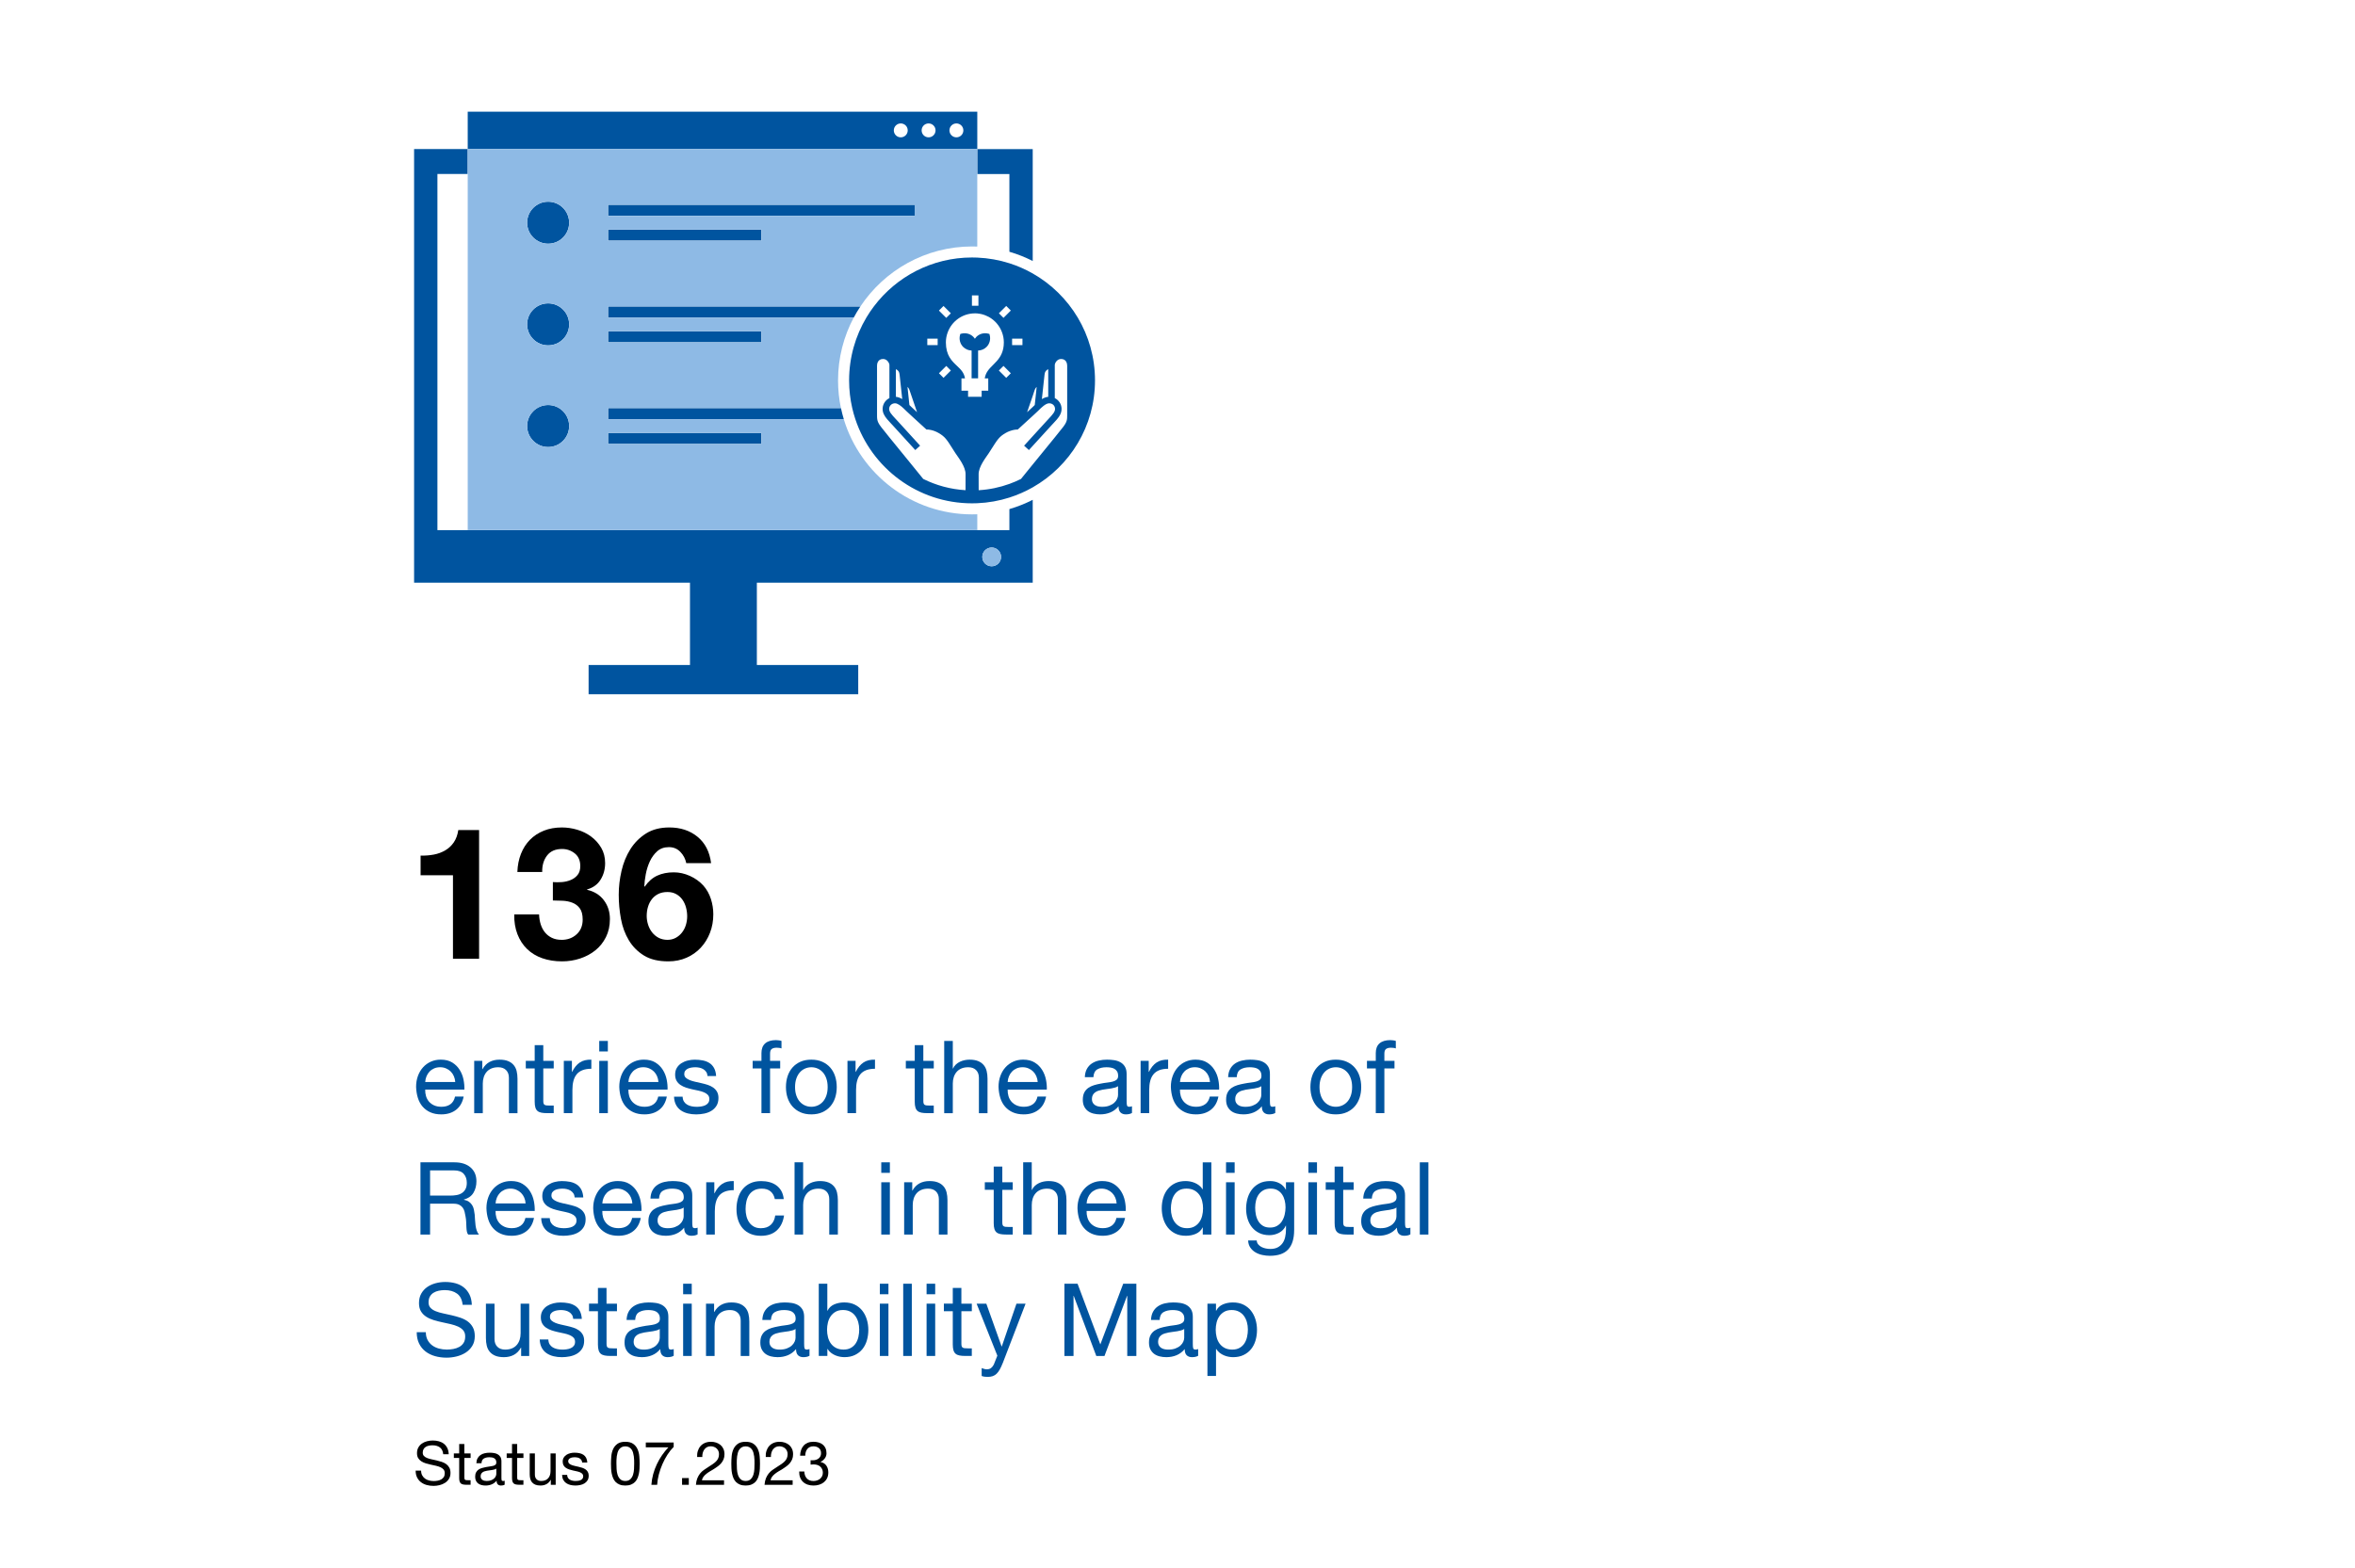 <?xml version="1.0" encoding="UTF-8"?>
<svg xmlns="http://www.w3.org/2000/svg" viewBox="0 0 1280 852" width="790" height="526"><g id="a"><rect x="0" width="1280" height="852" fill="#fff" stroke-width="0"/></g><g id="b"><path d="m548.63,94.47v42.28c4.41,1.28,8.66,2.97,12.68,5.03v-60.85h-30.14v13.55h17.45Z" fill="#00549f" stroke-width="0"/><path d="m411.36,316.68h149.95v-45.06c-4.03,2.05-8.27,3.74-12.68,5.03v11.43H237.75V94.47h16.46v-13.55h-29.14v235.76h149.95v44.73h-55.1v15.9h146.55v-15.9h-55.1v-44.73Zm127.64-19.13c2.81,0,5.1,2.28,5.1,5.1s-2.28,5.1-5.1,5.1-5.1-2.28-5.1-5.1,2.28-5.1,5.1-5.1Z" fill="#00549f" stroke-width="0"/><path d="m531.17,60.6H254.22v20.32h276.96v-20.32Zm-41.58,13.94c-2.09,0-3.78-1.69-3.78-3.78s1.69-3.78,3.78-3.78,3.78,1.69,3.78,3.78-1.69,3.78-3.78,3.78Zm15.12,0c-2.09,0-3.78-1.69-3.78-3.78s1.69-3.78,3.78-3.78,3.78,1.69,3.78,3.78-1.69,3.78-3.78,3.78Zm15.12,0c-2.09,0-3.78-1.69-3.78-3.78s1.69-3.78,3.78-3.78,3.78,1.69,3.78,3.78-1.69,3.78-3.78,3.78Z" fill="#00549f" stroke-width="0"/><path d="m297.93,109.53c-6.31,0-11.42,5.11-11.42,11.42s5.11,11.42,11.42,11.42,11.42-5.11,11.42-11.42-5.11-11.42-11.42-11.42Z" fill="#00549f" stroke-width="0"/><rect x="330.51" y="111.21" width="166.64" height="6" fill="#00549f" stroke-width="0"/><rect x="330.51" y="124.69" width="83.32" height="6" fill="#00549f" stroke-width="0"/><path d="m297.93,164.8c-6.31,0-11.42,5.11-11.42,11.42s5.11,11.42,11.42,11.42,11.42-5.11,11.42-11.42-5.11-11.42-11.42-11.42Z" fill="#00549f" stroke-width="0"/><path d="m467.65,166.48h-137.14v6h133.55c1.1-2.06,2.3-4.06,3.59-6Z" fill="#00549f" stroke-width="0"/><rect x="330.51" y="179.96" width="83.32" height="6" fill="#00549f" stroke-width="0"/><path d="m297.93,220.07c-6.31,0-11.42,5.11-11.42,11.42s5.11,11.42,11.42,11.42,11.42-5.11,11.42-11.42-5.11-11.42-11.42-11.42Z" fill="#00549f" stroke-width="0"/><path d="m457.08,221.75h-126.56v6h128.1c-.59-1.97-1.11-3.97-1.54-6Z" fill="#00549f" stroke-width="0"/><rect x="330.51" y="235.23" width="83.32" height="6" fill="#00549f" stroke-width="0"/><path d="m464.9,227.75c8.82,26.59,33.89,45.77,63.44,45.77.95,0,1.9-.02,2.84-.06,6.06-.25,11.91-1.31,17.45-3.08,4.45-1.42,8.69-3.28,12.68-5.55,20.22-11.49,33.85-33.22,33.85-58.14s-13.64-46.65-33.85-58.14c-3.99-2.27-8.24-4.14-12.68-5.55-5.54-1.76-11.39-2.82-17.45-3.08-.94-.04-1.89-.06-2.84-.06-21.81,0-41.17,10.45-53.37,26.61-1.45,1.92-2.8,3.92-4.04,6-5.98,10.01-9.42,21.71-9.42,34.22,0,5.18.59,10.21,1.7,15.05.47,2.04,1.03,4.04,1.68,6Zm102.54-21.46l.13-1.21c.27-2.59.34-2.95,1.1-3.75.31-.32.7-.56,1.07-.74v15.03c-1.22.1-2.38.58-3.45,1.23.35-3.27.81-7.65,1.14-10.56Zm-2.84,16.58c1.42-1.4,3.79-3.74,5.63-3.74s3.14,1.28,3.21,2.97c.06,1.6-1.19,3.02-3.6,5.6l-.9.97c-1.62,1.76-4.87,5.32-7.62,8.34-2.56,2.82-4.7,5.17-4.7,5.17l1.23,1.12.08.07.12.11.29.26.62.56h0s.28.26.28.26c0,0,.83-.92,2.09-2.3,2.9-3.19,8.03-8.83,10.22-11.2l.89-.95c2.61-2.79,4.67-5,4.55-8.14-.09-2.49-1.57-4.61-3.69-5.66v-18c0-.95,1.19-3.27,3.41-3.27,3.09,0,3.33,2.86,3.33,3.73v26.73c0,2.43,0,3.65-2.24,6.56-1.85,2.4-7.01,8.72-11.16,13.8-2.15,2.63-4.08,5-5.3,6.5-.17.22-.33.41-.48.59-1.37,1.71-3.73,4.61-5.94,7.32-2.03,1.01-4.12,1.91-6.26,2.68-5.27,1.91-10.89,3.1-16.73,3.44.01-2.96.02-7.07-.02-8.55-.12-4.22,3.92-9.15,5.55-11.64l1.5-2.35c3.18-5.02,4.14-6.54,7.55-8.53.74-.43,1.47-.77,2.14-1.03,2.19-.84,3.82-.88,3.84-.88h.67s.51-.46.51-.46c.26-.24,4.61-4.2,7.67-7.01,1.29-1.19,2.35-2.17,2.77-2.58l.51-.5Zm-21.68-21.56l2.5-2.5.86.86,1.14,1.14,1.22,1.23.77.77-.77.77-1.73,1.73-1.99-1.99-1.99-1.99Zm18.4,13.78c.38-1.11.66-1.96.79-2.4.34-1.12.7-1.88,1.35-2.46-.42,3.85-.86,8.11-1.05,9.84-.1.1-.2.2-.29.29l-.49.48c-.08.08-.19.18-.31.3-.62.59-1.77,1.64-3.07,2.84,1.06-3.05,2.27-6.54,3.07-8.89Zm-11.22-31.1h5.63v3.53h-5.63v-3.53Zm-5.68-15.29l2.49-2.49,2.5,2.5-.77.77-1.72,1.72-1.49,1.49-2.5-2.5,1.49-1.49Zm-16.15-8.22h3.53v5.63h-3.53v-5.63Zm1.59,9.74h.02c.44,0,.88.02,1.31.06.63.05,1.25.14,1.86.27.89.18,1.74.45,2.56.78.6.24,1.2.5,1.76.81,3.36,1.83,5.96,4.85,7.28,8.49.61,1.68.96,3.48.96,5.36,0,4.87-1.76,7.83-3.81,10.16-.51.58-1.04,1.12-1.56,1.64-.17.17-.35.35-.52.53-1.07,1.06-2.07,2.06-2.86,3.21-.4.57-.74,1.18-1.02,1.85-.28.67-.48,1.4-.61,2.21h1.91v6.68h-3.59v3.34h-7.38v-3.34h-3.59v-6.68h1.91c-.24-1.55-.81-2.77-1.57-3.83-.76-1.06-1.72-1.98-2.74-2.94-1.42-1.34-2.94-2.77-4.1-4.75-.58-.99-1.07-2.12-1.42-3.45-.35-1.33-.55-2.85-.55-4.62,0-1.89.35-3.69.96-5.36,2.2-6.05,7.98-10.39,14.78-10.4Zm-17.03-4l1.99,1.99,1.99,1.99-2.5,2.5-1.99-1.99-1.99-1.99,2.5-2.5Zm0,34.09l1.49-1.49,2.5,2.5-1.49,1.49-2.49,2.49-2.5-2.5,2.49-2.49Zm-8.82-16.32h5.63v3.53h-5.63v-3.53Zm-9.42,28.7c.41,1.35,2.3,6.8,3.86,11.29-.45-.41-.88-.81-1.28-1.18-.42-.39-.8-.74-1.13-1.04-.44-.41-.78-.73-.97-.92l-.49-.48c-.1-.09-.19-.19-.29-.29-.18-1.73-.63-5.99-1.05-9.84.66.58,1.01,1.34,1.35,2.46Zm-7.64-12.1c.38.17.76.41,1.07.74.76.8.83,1.16,1.1,3.75l.13,1.21c.33,2.91.8,7.29,1.14,10.56-1.07-.65-2.23-1.13-3.45-1.23v-15.03Zm-10.27-1.82c0-.88.24-3.73,3.33-3.73,2.21,0,3.41,2.32,3.41,3.27v18c-2.06,1.02-3.51,3.05-3.68,5.45,0,.07,0,.14-.01.22-.08,2.22.92,3.97,2.43,5.78.63.76,1.36,1.53,2.13,2.36l.89.95c3.13,3.39,12.3,13.49,12.3,13.49l.28-.26h0s.62-.56.62-.56l.29-.26.12-.11.08-.07,1.23-1.12s-9.18-10.12-12.32-13.52l-.85-.91-.05-.05c-2.41-2.58-3.66-4-3.6-5.6,0-.12.02-.24.03-.35.23-1.52,1.53-2.62,3.17-2.62,1.41,0,3.12,1.36,4.48,2.62.43.4.82.78,1.15,1.11l.51.5c.61.59,2.53,2.36,4.56,4.22,2.73,2.51,5.67,5.18,5.88,5.37l.51.45h.67s2.8.06,5.97,1.91c3.41,1.99,4.37,3.5,7.55,8.53l1.5,2.35c1.63,2.49,5.68,7.42,5.55,11.64-.04,1.48-.03,5.59-.02,8.55-8.22-.49-15.99-2.64-22.99-6.12-2.21-2.71-4.57-5.61-5.94-7.32-1.14-1.42-3.32-4.09-5.77-7.09-4.15-5.08-9.32-11.4-11.16-13.8-1.45-1.88-1.96-3.05-2.14-4.3-.1-.68-.1-1.39-.1-2.25v-26.73Z" fill="#00549f" stroke-width="0"/><path d="m528.09,190.44v15.13h3.53v-15.13c1.71-.03,3.36-.71,4.59-1.94,1.67-1.67,2.33-4.14,1.72-6.45l-.16-.62-.62-.16c-2.09-.55-4.32-.06-5.96,1.28-.17.14-.33.28-.49.44-.32.32-.59.68-.84,1.05-.24-.37-.51-.73-.84-1.05-1.67-1.67-4.14-2.32-6.45-1.72l-.62.16-.16.62c-.61,2.31.05,4.78,1.72,6.45,1.22,1.23,2.88,1.9,4.59,1.94Z" fill="#00549f" stroke-width="0"/><path d="m533.91,302.64c0,2.81,2.28,5.1,5.1,5.1s5.1-2.28,5.1-5.1-2.28-5.1-5.1-5.1-5.1,2.28-5.1,5.1Z" fill="#8ebae5" stroke-width="0"/><path d="m531.17,279.47c-.94.04-1.89.05-2.84.05-32.84,0-60.67-21.85-69.73-51.77h-128.1v-6h126.56c-1.02-4.86-1.56-9.89-1.56-15.05,0-12.36,3.1-24.01,8.55-34.22h-133.55v-6h137.14c13.06-19.64,35.39-32.61,60.69-32.61.95,0,1.89.02,2.84.05v-53.01H254.22v207.16h276.96v-8.61Zm-200.66-168.26h166.64v6h-166.64v-6Zm0,13.48h83.32v6h-83.32v-6Zm0,55.27h83.32v6h-83.32v-6Zm-32.58,62.95c-6.31,0-11.42-5.11-11.42-11.42s5.11-11.42,11.42-11.42,11.42,5.11,11.42,11.42-5.11,11.42-11.42,11.42Zm0-55.27c-6.31,0-11.42-5.11-11.42-11.42s5.11-11.42,11.42-11.42,11.42,5.11,11.42,11.42-5.11,11.42-11.42,11.42Zm0-55.27c-6.31,0-11.42-5.11-11.42-11.42s5.11-11.42,11.42-11.42,11.42,5.11,11.42,11.42-5.11,11.42-11.42,11.42Zm115.9,108.86h-83.32v-6h83.32v6Z" fill="#8ebae5" stroke-width="0"/></g><g id="c"><path d="m260.4,521.14h-14.2v-45.4h-17.6v-10.7c2.47.07,4.85-.12,7.15-.55,2.3-.43,4.38-1.2,6.25-2.3,1.87-1.1,3.42-2.55,4.65-4.35,1.23-1.8,2.05-4.03,2.45-6.7h11.3v70Z" stroke-width="0"/><path d="m300.5,479.44c1.53.13,3.17.13,4.9,0,1.73-.13,3.35-.52,4.85-1.15,1.5-.63,2.73-1.55,3.7-2.75.97-1.2,1.45-2.8,1.45-4.8,0-3-1-5.3-3-6.9-2-1.6-4.3-2.4-6.9-2.4-3.6,0-6.32,1.18-8.15,3.55-1.83,2.37-2.72,5.35-2.65,8.95h-13.5c.13-3.6.78-6.88,1.95-9.85,1.17-2.97,2.8-5.52,4.9-7.65,2.1-2.13,4.62-3.78,7.55-4.95,2.93-1.17,6.2-1.75,9.8-1.75,2.8,0,5.6.42,8.4,1.25,2.8.83,5.32,2.08,7.55,3.75,2.23,1.67,4.05,3.7,5.45,6.1,1.4,2.4,2.1,5.17,2.1,8.3,0,3.33-.82,6.32-2.45,8.95-1.63,2.63-4.08,4.42-7.35,5.35v.2c3.87.87,6.9,2.75,9.1,5.65,2.2,2.9,3.3,6.32,3.3,10.25,0,3.67-.72,6.93-2.15,9.8-1.43,2.87-3.35,5.27-5.75,7.2-2.4,1.93-5.17,3.42-8.3,4.45-3.13,1.03-6.4,1.55-9.8,1.55-3.93,0-7.52-.57-10.75-1.7-3.23-1.13-5.98-2.8-8.25-5-2.27-2.2-4.02-4.88-5.25-8.05-1.23-3.17-1.82-6.75-1.75-10.75h13.5c.07,1.93.37,3.73.9,5.4.53,1.67,1.3,3.12,2.3,4.35,1,1.23,2.25,2.22,3.75,2.95,1.5.73,3.28,1.1,5.35,1.1,3.2,0,5.9-1,8.1-3s3.3-4.67,3.3-8c0-2.67-.52-4.7-1.55-6.1-1.03-1.4-2.35-2.42-3.95-3.05-1.6-.63-3.35-1-5.25-1.1-1.9-.1-3.72-.15-5.45-.15v-10Z" stroke-width="0"/><path d="m373,469.14c-.47-2.33-1.53-4.37-3.2-6.1-1.67-1.73-3.73-2.6-6.2-2.6-2.6,0-4.73.75-6.4,2.25-1.67,1.5-3,3.33-4,5.5-1,2.17-1.73,4.48-2.2,6.95-.47,2.47-.73,4.67-.8,6.6l.2.2c1.93-2.8,4.2-4.8,6.8-6,2.6-1.2,5.6-1.8,9-1.8,3,0,5.93.65,8.8,1.95,2.87,1.3,5.3,3.05,7.3,5.25,1.87,2.13,3.23,4.57,4.1,7.3.87,2.73,1.3,5.5,1.3,8.3,0,3.6-.6,6.95-1.8,10.05-1.2,3.1-2.87,5.8-5,8.1-2.13,2.3-4.7,4.12-7.7,5.45-3,1.33-6.33,2-10,2-5.33,0-9.72-1.05-13.15-3.15-3.43-2.1-6.18-4.87-8.25-8.3-2.07-3.43-3.5-7.32-4.3-11.65-.8-4.33-1.2-8.7-1.2-13.1s.5-8.58,1.5-12.95c1-4.37,2.6-8.3,4.8-11.8s5.03-6.35,8.5-8.55c3.47-2.2,7.7-3.3,12.7-3.3,6.07,0,11.17,1.68,15.3,5.05,4.13,3.37,6.6,8.15,7.4,14.35h-13.5Zm-10.2,15.7c-1.93,0-3.6.35-5,1.05-1.4.7-2.57,1.65-3.5,2.85-.93,1.2-1.63,2.58-2.1,4.15-.47,1.57-.7,3.22-.7,4.95,0,1.6.25,3.18.75,4.75.5,1.57,1.23,2.97,2.2,4.2.97,1.23,2.15,2.22,3.55,2.95,1.4.73,3,1.1,4.8,1.1,1.67,0,3.17-.37,4.5-1.1,1.33-.73,2.46-1.7,3.4-2.9.93-1.2,1.63-2.57,2.1-4.1.46-1.53.7-3.1.7-4.7s-.22-3.28-.65-4.85c-.43-1.57-1.08-2.97-1.95-4.2-.87-1.23-1.98-2.23-3.35-3-1.37-.77-2.95-1.15-4.75-1.15Z" stroke-width="0"/><path d="m252.01,596.05c-.62,3.15-2,5.55-4.13,7.2-2.13,1.65-4.81,2.48-8.05,2.48-2.28,0-4.25-.38-5.93-1.13-1.67-.75-3.08-1.79-4.22-3.11-1.14-1.32-1.99-2.9-2.56-4.73-.57-1.83-.89-3.83-.96-6,0-2.13.33-4.1.99-5.91.66-1.81,1.59-3.38,2.78-4.7s2.6-2.35,4.24-3.08c1.63-.73,3.42-1.1,5.36-1.1,2.53,0,4.63.52,6.3,1.57,1.67,1.04,3.01,2.37,4.01,3.99,1.01,1.61,1.71,3.37,2.09,5.28s.54,3.72.47,5.44h-21.29c-.04,1.25.11,2.43.44,3.55.33,1.12.86,2.11,1.59,2.97.73.86,1.67,1.55,2.8,2.06,1.14.51,2.48.77,4.02.77,1.94,0,3.56-.46,4.84-1.38,1.28-.92,2.13-2.31,2.53-4.18h4.68Zm-4.57-7.92c-.07-1.1-.32-2.14-.74-3.13-.42-.99-.99-1.84-1.71-2.56s-1.57-1.28-2.56-1.71c-.99-.42-2.05-.63-3.19-.63-1.21,0-2.3.21-3.27.63-.97.42-1.81,1-2.5,1.73-.7.73-1.25,1.59-1.65,2.56-.4.97-.64,2.01-.71,3.11h16.33Z" fill="#00549f" stroke-width="0"/><path d="m257.73,576.64h4.4v4.51h.11c.99-1.76,2.26-3.06,3.82-3.91,1.56-.84,3.36-1.26,5.42-1.26,1.87,0,3.43.26,4.67.77,1.25.51,2.26,1.23,3.03,2.15.77.92,1.31,2.01,1.62,3.27.31,1.26.47,2.67.47,4.21v18.7h-4.67v-19.25c0-1.76-.51-3.15-1.54-4.18-1.03-1.03-2.44-1.54-4.24-1.54-1.43,0-2.67.22-3.71.66-1.04.44-1.92,1.06-2.61,1.87-.7.81-1.22,1.75-1.57,2.83-.35,1.08-.52,2.26-.52,3.55v16.06h-4.67v-28.43Z" fill="#00549f" stroke-width="0"/><path d="m295.29,576.64h5.67v4.12h-5.67v17.65c0,.55.05.99.14,1.32.09.33.27.59.52.77.26.18.61.3,1.07.36.46.05,1.05.08,1.79.08h2.15v4.12h-3.58c-1.21,0-2.25-.08-3.11-.25-.86-.17-1.56-.47-2.09-.91-.53-.44-.93-1.06-1.18-1.87-.26-.81-.38-1.87-.38-3.19v-18.09h-4.84v-4.12h4.84v-8.53h4.67v8.53Z" fill="#00549f" stroke-width="0"/><path d="m306.45,576.64h4.4v5.99h.11c1.14-2.31,2.53-4.01,4.18-5.11,1.65-1.1,3.74-1.61,6.27-1.54v4.95c-1.87,0-3.46.26-4.79.77-1.32.51-2.38,1.26-3.19,2.25s-1.39,2.2-1.76,3.63c-.37,1.43-.55,3.04-.55,4.84v12.65h-4.67v-28.43Z" fill="#00549f" stroke-width="0"/><path d="m330.38,571.52h-4.68v-5.72h4.68v5.72Zm-4.68,5.12h4.68v28.43h-4.68v-28.43Z" fill="#00549f" stroke-width="0"/><path d="m362.44,596.05c-.62,3.15-2,5.55-4.13,7.2-2.13,1.65-4.81,2.48-8.05,2.48-2.28,0-4.25-.38-5.93-1.13s-3.08-1.79-4.22-3.11c-1.14-1.32-1.99-2.9-2.56-4.73-.57-1.83-.89-3.83-.96-6,0-2.13.33-4.1.99-5.91.66-1.81,1.58-3.38,2.78-4.7,1.19-1.32,2.6-2.35,4.23-3.08,1.63-.73,3.42-1.1,5.36-1.1,2.53,0,4.63.52,6.3,1.57,1.67,1.04,3.01,2.37,4.02,3.99,1.01,1.61,1.7,3.37,2.09,5.28.38,1.91.54,3.72.47,5.44h-21.28c-.04,1.25.11,2.43.44,3.55.33,1.12.86,2.11,1.59,2.97.73.86,1.67,1.55,2.81,2.06,1.14.51,2.47.77,4.01.77,1.94,0,3.56-.46,4.84-1.38,1.28-.92,2.13-2.31,2.53-4.18h4.67Zm-4.56-7.92c-.07-1.1-.32-2.14-.74-3.13-.42-.99-.99-1.84-1.71-2.56-.71-.71-1.57-1.28-2.56-1.71-.99-.42-2.05-.63-3.19-.63-1.21,0-2.3.21-3.27.63-.97.42-1.81,1-2.5,1.73-.7.73-1.25,1.59-1.65,2.56-.4.97-.64,2.01-.71,3.11h16.33Z" fill="#00549f" stroke-width="0"/><path d="m371.02,596.11c.04,1.06.28,1.94.72,2.64.44.7,1.02,1.26,1.73,1.68.71.42,1.52.72,2.42.91.9.18,1.82.28,2.78.28.73,0,1.5-.05,2.31-.17s1.55-.31,2.23-.61c.68-.29,1.24-.72,1.68-1.29s.66-1.29.66-2.17-.27-1.66-.8-2.23c-.53-.57-1.23-1.04-2.09-1.4-.86-.37-1.85-.67-2.97-.91-1.12-.24-2.26-.49-3.44-.74-1.17-.26-2.31-.57-3.41-.93-1.1-.37-2.09-.84-2.97-1.43-.88-.59-1.59-1.34-2.12-2.25-.53-.92-.8-2.05-.8-3.41,0-1.43.32-2.66.96-3.69.64-1.03,1.47-1.86,2.48-2.5,1.01-.64,2.14-1.12,3.41-1.43,1.26-.31,2.52-.47,3.77-.47,1.58,0,3.05.14,4.43.41,1.38.28,2.58.75,3.63,1.43,1.04.68,1.88,1.6,2.5,2.75.62,1.16.99,2.59,1.1,4.32h-4.67c-.07-.92-.32-1.68-.74-2.28-.42-.6-.94-1.09-1.54-1.46-.61-.37-1.28-.63-2.04-.8-.75-.17-1.51-.25-2.28-.25-.7,0-1.4.06-2.12.17-.71.11-1.37.3-1.95.58-.59.28-1.06.66-1.43,1.14-.37.48-.55,1.07-.55,1.77,0,.85.28,1.53.85,2.05.57.52,1.29.95,2.17,1.3s1.87.65,2.97.89c1.1.24,2.2.49,3.3.74,1.17.26,2.32.57,3.44.93,1.12.37,2.11.85,2.97,1.45.86.6,1.56,1.36,2.09,2.27.53.92.8,2.05.8,3.4,0,1.68-.36,3.1-1.07,4.25-.71,1.15-1.65,2.07-2.8,2.77s-2.46,1.19-3.91,1.48c-1.45.29-2.89.44-4.32.44-1.61,0-3.13-.17-4.54-.52-1.41-.35-2.67-.9-3.77-1.65-1.1-.75-1.98-1.74-2.64-2.97-.66-1.23-1.03-2.72-1.1-4.48h4.67Z" fill="#00549f" stroke-width="0"/><path d="m413.87,580.76h-4.78v-4.12h4.78v-4.24c0-2.31.67-4.06,2.01-5.25,1.34-1.19,3.29-1.79,5.86-1.79.44,0,.94.04,1.51.11.57.07,1.07.18,1.51.33v4.07c-.4-.15-.84-.25-1.32-.3-.48-.05-.92-.08-1.32-.08-1.14,0-2.02.22-2.64.66-.62.44-.93,1.28-.93,2.53v3.96h5.5v4.12h-5.5v24.31h-4.68v-24.31Z" fill="#00549f" stroke-width="0"/><path d="m427.18,590.88c0-2.09.29-4.04.88-5.86.59-1.81,1.47-3.39,2.64-4.73,1.17-1.34,2.61-2.39,4.32-3.16,1.71-.77,3.69-1.15,5.97-1.15s4.22.38,5.94,1.15c1.72.77,3.17,1.83,4.34,3.16,1.17,1.34,2.05,2.92,2.64,4.73.59,1.82.88,3.77.88,5.86s-.29,4.03-.88,5.83c-.59,1.8-1.47,3.37-2.64,4.7-1.17,1.34-2.62,2.39-4.34,3.16-1.72.77-3.7,1.16-5.94,1.16s-4.26-.38-5.97-1.16c-1.71-.77-3.14-1.82-4.32-3.16-1.17-1.34-2.05-2.91-2.64-4.7-.59-1.8-.88-3.74-.88-5.83Zm4.95,0c0,1.72.23,3.25.69,4.59.46,1.34,1.09,2.46,1.9,3.36s1.75,1.59,2.83,2.06c1.08.48,2.23.71,3.44.71s2.36-.24,3.44-.71c1.08-.48,2.03-1.16,2.83-2.06s1.44-2.02,1.9-3.36c.46-1.34.69-2.87.69-4.59s-.23-3.25-.69-4.59c-.46-1.34-1.09-2.47-1.9-3.38-.81-.92-1.75-1.61-2.83-2.09-1.08-.48-2.23-.71-3.44-.71s-2.36.24-3.44.71c-1.08.48-2.03,1.17-2.83,2.09-.81.92-1.44,2.04-1.9,3.38-.46,1.34-.69,2.87-.69,4.59Z" fill="#00549f" stroke-width="0"/><path d="m460.62,576.64h4.4v5.99h.11c1.14-2.31,2.53-4.01,4.18-5.11,1.65-1.1,3.74-1.61,6.27-1.54v4.95c-1.87,0-3.46.26-4.79.77-1.32.51-2.38,1.26-3.19,2.25-.81.99-1.39,2.2-1.76,3.63-.37,1.43-.55,3.04-.55,4.84v12.65h-4.67v-28.43Z" fill="#00549f" stroke-width="0"/><path d="m501.86,576.64h5.67v4.12h-5.67v17.65c0,.55.05.99.14,1.32s.27.59.52.77c.26.18.61.3,1.07.36.46.05,1.05.08,1.79.08h2.14v4.12h-3.57c-1.21,0-2.25-.08-3.11-.25-.86-.17-1.56-.47-2.09-.91-.53-.44-.93-1.06-1.18-1.87-.26-.81-.39-1.87-.39-3.19v-18.09h-4.84v-4.12h4.84v-8.53h4.67v8.53Z" fill="#00549f" stroke-width="0"/><path d="m513.2,565.8h4.67v15.01h.11c.37-.84.89-1.58,1.57-2.2.68-.62,1.42-1.13,2.23-1.51.81-.38,1.66-.67,2.56-.85.9-.18,1.77-.27,2.61-.27,1.87,0,3.43.26,4.67.77,1.25.51,2.25,1.23,3.03,2.15.77.92,1.31,2.01,1.62,3.27.31,1.26.47,2.67.47,4.21v18.7h-4.68v-19.25c0-1.76-.51-3.15-1.54-4.18-1.03-1.03-2.44-1.54-4.24-1.54-1.43,0-2.67.22-3.71.66-1.04.44-1.92,1.06-2.61,1.87-.7.81-1.22,1.75-1.57,2.83-.35,1.08-.52,2.26-.52,3.55v16.06h-4.67v-39.27Z" fill="#00549f" stroke-width="0"/><path d="m568.58,596.05c-.62,3.15-2,5.55-4.13,7.2-2.13,1.65-4.81,2.48-8.05,2.48-2.28,0-4.25-.38-5.93-1.13s-3.08-1.79-4.22-3.11c-1.14-1.32-1.99-2.9-2.56-4.73-.57-1.83-.89-3.83-.96-6,0-2.13.33-4.1.99-5.91.66-1.81,1.58-3.38,2.78-4.7,1.19-1.32,2.6-2.35,4.23-3.08,1.63-.73,3.42-1.1,5.36-1.1,2.53,0,4.63.52,6.3,1.57,1.67,1.04,3.01,2.37,4.02,3.99,1.01,1.61,1.7,3.37,2.09,5.28.38,1.91.54,3.72.47,5.44h-21.28c-.04,1.25.11,2.43.44,3.55.33,1.12.86,2.11,1.59,2.97.73.86,1.67,1.55,2.81,2.06,1.14.51,2.47.77,4.01.77,1.94,0,3.56-.46,4.84-1.38,1.28-.92,2.13-2.31,2.53-4.18h4.67Zm-4.56-7.92c-.07-1.1-.32-2.14-.74-3.13-.42-.99-.99-1.84-1.71-2.56-.71-.71-1.57-1.28-2.56-1.71-.99-.42-2.05-.63-3.19-.63-1.21,0-2.3.21-3.27.63-.97.42-1.81,1-2.5,1.73-.7.73-1.25,1.59-1.65,2.56-.4.97-.64,2.01-.71,3.11h16.33Z" fill="#00549f" stroke-width="0"/><path d="m615.27,604.96c-.84.51-1.96.77-3.36.77-1.21,0-2.17-.35-2.89-1.04-.71-.7-1.07-1.82-1.07-3.36-1.28,1.54-2.78,2.66-4.48,3.36s-3.55,1.04-5.53,1.04c-1.28,0-2.5-.15-3.66-.44-1.16-.29-2.15-.76-3-1.4-.84-.64-1.51-1.47-2.01-2.47-.5-1.01-.74-2.23-.74-3.66,0-1.61.28-2.93.83-3.96.55-1.03,1.27-1.85,2.17-2.47.9-.62,1.92-1.11,3.08-1.46,1.15-.35,2.34-.63,3.55-.85,1.28-.26,2.5-.45,3.66-.58,1.15-.13,2.17-.31,3.05-.55.88-.24,1.58-.59,2.09-1.04.51-.46.77-1.13.77-2.01,0-1.03-.19-1.85-.58-2.47-.39-.62-.88-1.1-1.49-1.43-.61-.33-1.28-.55-2.04-.66-.75-.11-1.49-.17-2.23-.17-1.98,0-3.63.38-4.95,1.13-1.32.75-2.03,2.17-2.14,4.26h-4.67c.07-1.76.44-3.25,1.1-4.46s1.54-2.19,2.64-2.94c1.1-.75,2.37-1.29,3.8-1.62,1.43-.33,2.93-.5,4.51-.5,1.28,0,2.56.09,3.82.27,1.26.18,2.41.56,3.44,1.13,1.03.57,1.85,1.37,2.47,2.39s.94,2.37.94,4.01v14.63c0,1.1.06,1.91.19,2.42.13.51.56.77,1.29.77.44,0,.92-.09,1.43-.28v3.63Zm-7.59-14.57c-.44.33-.99.59-1.65.77-.66.18-1.36.34-2.09.47-.73.13-1.51.24-2.34.33s-1.62.21-2.39.36c-.77.15-1.5.33-2.2.55-.7.22-1.3.52-1.82.91-.51.38-.93.87-1.24,1.46-.31.59-.47,1.32-.47,2.2,0,.77.16,1.42.47,1.95.31.53.71.96,1.21,1.29s1.07.57,1.73.72,1.36.22,2.09.22c1.54,0,2.86-.21,3.96-.63,1.1-.42,2-.95,2.7-1.59.7-.64,1.21-1.34,1.54-2.09.33-.75.5-1.46.5-2.12v-4.78Z" fill="#00549f" stroke-width="0"/><path d="m619.95,576.64h4.4v5.99h.11c1.14-2.31,2.53-4.01,4.18-5.11,1.65-1.1,3.74-1.61,6.27-1.54v4.95c-1.87,0-3.46.26-4.79.77-1.32.51-2.38,1.26-3.19,2.25-.81.99-1.39,2.2-1.76,3.63-.37,1.43-.55,3.04-.55,4.84v12.65h-4.67v-28.43Z" fill="#00549f" stroke-width="0"/><path d="m662.24,596.05c-.62,3.15-2,5.55-4.13,7.2-2.13,1.65-4.81,2.48-8.05,2.48-2.28,0-4.25-.38-5.93-1.13-1.67-.75-3.08-1.79-4.22-3.11-1.14-1.32-1.99-2.9-2.56-4.73-.57-1.83-.89-3.83-.96-6,0-2.13.33-4.1.99-5.91.66-1.81,1.59-3.38,2.78-4.7s2.6-2.35,4.24-3.08c1.63-.73,3.42-1.1,5.36-1.1,2.53,0,4.63.52,6.3,1.57,1.67,1.04,3.01,2.37,4.01,3.99,1.01,1.61,1.71,3.37,2.09,5.28s.54,3.72.47,5.44h-21.29c-.04,1.25.11,2.43.44,3.55.33,1.12.86,2.11,1.59,2.97.73.86,1.67,1.55,2.8,2.06,1.14.51,2.48.77,4.02.77,1.94,0,3.56-.46,4.84-1.38,1.28-.92,2.13-2.31,2.53-4.18h4.68Zm-4.57-7.92c-.07-1.1-.32-2.14-.74-3.13-.42-.99-.99-1.84-1.71-2.56s-1.57-1.28-2.56-1.71c-.99-.42-2.05-.63-3.19-.63-1.21,0-2.3.21-3.27.63-.97.42-1.81,1-2.5,1.73-.7.73-1.25,1.59-1.65,2.56-.4.97-.64,2.01-.71,3.11h16.33Z" fill="#00549f" stroke-width="0"/><path d="m693.15,604.96c-.84.51-1.96.77-3.35.77-1.21,0-2.17-.35-2.89-1.04s-1.07-1.82-1.07-3.36c-1.28,1.54-2.78,2.66-4.48,3.36s-3.55,1.04-5.53,1.04c-1.28,0-2.5-.15-3.66-.44s-2.15-.76-3-1.4c-.84-.64-1.51-1.47-2.01-2.47s-.74-2.23-.74-3.66c0-1.61.27-2.93.83-3.96.55-1.03,1.27-1.85,2.17-2.47.9-.62,1.92-1.11,3.08-1.46s2.34-.63,3.55-.85c1.28-.26,2.5-.45,3.66-.58,1.16-.13,2.17-.31,3.05-.55.88-.24,1.58-.59,2.09-1.04.51-.46.77-1.13.77-2.01,0-1.03-.19-1.85-.58-2.47-.38-.62-.88-1.1-1.49-1.43-.6-.33-1.28-.55-2.03-.66-.75-.11-1.5-.17-2.23-.17-1.98,0-3.63.38-4.95,1.13-1.32.75-2.04,2.17-2.15,4.26h-4.67c.07-1.76.44-3.25,1.1-4.46.66-1.21,1.54-2.19,2.64-2.94,1.1-.75,2.37-1.29,3.79-1.62s2.93-.5,4.51-.5c1.28,0,2.56.09,3.82.27,1.27.18,2.41.56,3.44,1.13s1.85,1.37,2.48,2.39c.62,1.03.93,2.37.93,4.01v14.63c0,1.1.06,1.91.19,2.42.13.51.56.77,1.29.77.44,0,.92-.09,1.43-.28v3.63Zm-7.59-14.57c-.44.33-.99.59-1.65.77-.66.18-1.36.34-2.09.47-.73.13-1.51.24-2.34.33s-1.62.21-2.39.36c-.77.15-1.5.33-2.2.55-.7.22-1.3.52-1.82.91s-.93.87-1.24,1.46c-.31.59-.47,1.32-.47,2.2,0,.77.16,1.42.47,1.95.31.53.71.96,1.21,1.29s1.07.57,1.73.72c.66.15,1.36.22,2.09.22,1.54,0,2.86-.21,3.96-.63,1.1-.42,2-.95,2.69-1.59s1.21-1.34,1.54-2.09c.33-.75.5-1.46.5-2.12v-4.78Z" fill="#00549f" stroke-width="0"/><path d="m712.24,590.88c0-2.09.29-4.04.88-5.86.59-1.81,1.47-3.39,2.64-4.73,1.17-1.34,2.61-2.39,4.32-3.16,1.71-.77,3.69-1.15,5.97-1.15s4.22.38,5.94,1.15c1.72.77,3.17,1.83,4.34,3.16,1.17,1.34,2.05,2.92,2.64,4.73.59,1.82.88,3.77.88,5.86s-.29,4.03-.88,5.83c-.59,1.8-1.47,3.37-2.64,4.7-1.17,1.34-2.62,2.39-4.34,3.16-1.72.77-3.7,1.16-5.94,1.16s-4.26-.38-5.97-1.16c-1.71-.77-3.14-1.82-4.32-3.16-1.17-1.34-2.05-2.91-2.64-4.7-.59-1.8-.88-3.74-.88-5.83Zm4.95,0c0,1.72.23,3.25.69,4.59.46,1.34,1.09,2.46,1.9,3.36.81.9,1.75,1.59,2.83,2.06,1.08.48,2.23.71,3.44.71s2.36-.24,3.44-.71c1.08-.48,2.03-1.16,2.83-2.06.81-.9,1.44-2.02,1.9-3.36.46-1.34.69-2.87.69-4.59s-.23-3.25-.69-4.59c-.46-1.34-1.09-2.47-1.9-3.38-.81-.92-1.75-1.61-2.83-2.09-1.08-.48-2.23-.71-3.44-.71s-2.36.24-3.44.71c-1.08.48-2.03,1.17-2.83,2.09-.81.92-1.44,2.04-1.9,3.38-.46,1.34-.69,2.87-.69,4.59Z" fill="#00549f" stroke-width="0"/><path d="m747.77,580.76h-4.79v-4.12h4.79v-4.24c0-2.31.67-4.06,2.01-5.25,1.34-1.19,3.29-1.79,5.86-1.79.44,0,.94.04,1.51.11s1.07.18,1.51.33v4.07c-.4-.15-.84-.25-1.32-.3-.48-.05-.92-.08-1.32-.08-1.14,0-2.02.22-2.64.66-.62.44-.94,1.28-.94,2.53v3.96h5.5v4.12h-5.5v24.31h-4.67v-24.31Z" fill="#00549f" stroke-width="0"/><path d="m228.53,631.8h18.48c3.7,0,6.62.93,8.75,2.78,2.13,1.85,3.19,4.35,3.19,7.51,0,2.38-.54,4.47-1.62,6.27-1.08,1.8-2.81,3.02-5.2,3.68v.11c1.14.22,2.06.59,2.78,1.1.71.51,1.29,1.13,1.73,1.84.44.71.75,1.51.93,2.39s.33,1.8.44,2.75c.07.95.14,1.93.19,2.94.05,1.01.15,1.98.27,2.92s.33,1.83.61,2.7.69,1.62,1.24,2.28h-5.83c-.37-.4-.61-.95-.74-1.65-.13-.7-.21-1.48-.25-2.34s-.07-1.79-.11-2.78c-.04-.99-.15-1.96-.33-2.92-.15-.95-.33-1.86-.55-2.72-.22-.86-.57-1.61-1.04-2.25-.48-.64-1.11-1.16-1.9-1.54-.79-.38-1.81-.58-3.05-.58h-12.76v16.78h-5.23v-39.27Zm16.12,18.09c1.21,0,2.37-.09,3.46-.28,1.1-.18,2.06-.54,2.89-1.07.83-.53,1.49-1.25,1.98-2.15.5-.9.74-2.06.74-3.49,0-1.94-.55-3.55-1.65-4.81-1.1-1.26-2.88-1.9-5.33-1.9h-12.98v13.7h10.89Z" fill="#00549f" stroke-width="0"/><path d="m290.24,662.05c-.62,3.15-2,5.55-4.13,7.2-2.13,1.65-4.81,2.48-8.05,2.48-2.28,0-4.25-.38-5.93-1.13s-3.08-1.79-4.22-3.11c-1.14-1.32-1.99-2.9-2.56-4.73-.57-1.83-.89-3.83-.96-6,0-2.13.33-4.1.99-5.91.66-1.81,1.58-3.38,2.78-4.7,1.19-1.32,2.6-2.35,4.23-3.08,1.63-.73,3.42-1.1,5.36-1.1,2.53,0,4.63.52,6.3,1.57,1.67,1.04,3.01,2.37,4.02,3.99,1.01,1.61,1.7,3.37,2.09,5.28.38,1.91.54,3.72.47,5.44h-21.28c-.04,1.25.11,2.43.44,3.55.33,1.12.86,2.11,1.59,2.97.73.86,1.67,1.55,2.81,2.06,1.14.51,2.47.77,4.01.77,1.94,0,3.56-.46,4.84-1.38,1.28-.92,2.13-2.31,2.53-4.18h4.67Zm-4.56-7.92c-.07-1.1-.32-2.14-.74-3.13-.42-.99-.99-1.84-1.71-2.56-.71-.71-1.57-1.28-2.56-1.71-.99-.42-2.05-.63-3.19-.63-1.21,0-2.3.21-3.27.63-.97.42-1.81,1-2.5,1.73-.7.73-1.25,1.59-1.65,2.56-.4.97-.64,2.01-.71,3.11h16.33Z" fill="#00549f" stroke-width="0"/><path d="m298.82,662.11c.04,1.06.28,1.94.72,2.64.44.7,1.02,1.26,1.73,1.68.71.42,1.52.72,2.42.91.9.18,1.82.28,2.78.28.73,0,1.5-.05,2.31-.17s1.55-.31,2.23-.61c.68-.29,1.24-.72,1.68-1.29s.66-1.29.66-2.17-.27-1.66-.8-2.23c-.53-.57-1.23-1.04-2.09-1.4-.86-.37-1.85-.67-2.97-.91-1.12-.24-2.26-.49-3.44-.74-1.17-.26-2.31-.57-3.41-.93-1.1-.37-2.09-.84-2.97-1.43-.88-.59-1.59-1.34-2.12-2.25-.53-.92-.8-2.05-.8-3.41,0-1.43.32-2.66.96-3.69.64-1.03,1.47-1.86,2.48-2.5,1.01-.64,2.14-1.12,3.41-1.43,1.26-.31,2.52-.47,3.77-.47,1.58,0,3.05.14,4.43.41,1.38.28,2.58.75,3.63,1.43,1.04.68,1.88,1.6,2.5,2.75.62,1.16.99,2.59,1.1,4.32h-4.67c-.07-.92-.32-1.68-.74-2.28-.42-.6-.94-1.09-1.54-1.46-.61-.37-1.28-.63-2.04-.8-.75-.17-1.51-.25-2.28-.25-.7,0-1.4.06-2.12.17-.71.11-1.37.3-1.95.58-.59.28-1.06.66-1.43,1.14-.37.48-.55,1.07-.55,1.77,0,.85.28,1.53.85,2.05.57.52,1.29.95,2.17,1.3s1.87.65,2.97.89c1.1.24,2.2.49,3.3.74,1.17.26,2.32.57,3.44.93,1.12.37,2.11.85,2.97,1.45.86.6,1.56,1.36,2.09,2.27.53.92.8,2.05.8,3.4,0,1.68-.36,3.1-1.07,4.25-.71,1.15-1.65,2.07-2.8,2.77s-2.46,1.19-3.91,1.48c-1.45.29-2.89.44-4.32.44-1.61,0-3.13-.17-4.54-.52-1.41-.35-2.67-.9-3.77-1.65-1.1-.75-1.98-1.74-2.64-2.97-.66-1.23-1.03-2.72-1.1-4.48h4.67Z" fill="#00549f" stroke-width="0"/><path d="m348.27,662.05c-.62,3.15-2,5.55-4.13,7.2-2.13,1.65-4.81,2.48-8.05,2.48-2.28,0-4.25-.38-5.93-1.13-1.67-.75-3.08-1.79-4.22-3.11-1.14-1.32-1.99-2.9-2.56-4.73-.57-1.83-.89-3.83-.96-6,0-2.13.33-4.1.99-5.91.66-1.81,1.59-3.38,2.78-4.7s2.6-2.35,4.24-3.08c1.63-.73,3.42-1.1,5.36-1.1,2.53,0,4.63.52,6.3,1.57,1.67,1.04,3.01,2.37,4.01,3.99,1.01,1.61,1.71,3.37,2.09,5.28s.54,3.72.47,5.44h-21.29c-.04,1.25.11,2.43.44,3.55.33,1.12.86,2.11,1.59,2.97.73.86,1.67,1.55,2.8,2.06,1.14.51,2.48.77,4.02.77,1.94,0,3.56-.46,4.84-1.38,1.28-.92,2.13-2.31,2.53-4.18h4.68Zm-4.57-7.92c-.07-1.1-.32-2.14-.74-3.13-.42-.99-.99-1.84-1.71-2.56s-1.57-1.28-2.56-1.71c-.99-.42-2.05-.63-3.19-.63-1.21,0-2.3.21-3.27.63-.97.42-1.81,1-2.5,1.73-.7.73-1.25,1.59-1.65,2.56-.4.97-.64,2.01-.71,3.11h16.33Z" fill="#00549f" stroke-width="0"/><path d="m379.18,670.96c-.84.51-1.96.77-3.36.77-1.21,0-2.17-.35-2.89-1.04-.71-.7-1.07-1.82-1.07-3.36-1.28,1.54-2.78,2.66-4.48,3.36s-3.55,1.04-5.53,1.04c-1.28,0-2.5-.15-3.66-.44-1.16-.29-2.15-.76-3-1.4-.84-.64-1.51-1.47-2.01-2.47-.5-1.01-.74-2.23-.74-3.66,0-1.61.28-2.93.83-3.96.55-1.03,1.27-1.85,2.17-2.47.9-.62,1.92-1.11,3.08-1.46,1.15-.35,2.34-.63,3.55-.85,1.28-.26,2.5-.45,3.66-.58,1.15-.13,2.17-.31,3.05-.55.88-.24,1.58-.59,2.09-1.04.51-.46.77-1.13.77-2.01,0-1.03-.19-1.85-.58-2.47-.39-.62-.88-1.1-1.49-1.43-.61-.33-1.28-.55-2.04-.66-.75-.11-1.49-.17-2.23-.17-1.98,0-3.63.38-4.95,1.13-1.32.75-2.03,2.17-2.14,4.26h-4.67c.07-1.76.44-3.25,1.1-4.46s1.54-2.19,2.64-2.94c1.1-.75,2.37-1.29,3.8-1.62,1.43-.33,2.93-.5,4.51-.5,1.28,0,2.56.09,3.82.27,1.26.18,2.41.56,3.44,1.13,1.03.57,1.85,1.37,2.47,2.39s.94,2.37.94,4.01v14.63c0,1.1.06,1.91.19,2.42.13.51.56.77,1.29.77.44,0,.92-.09,1.43-.28v3.63Zm-7.59-14.57c-.44.33-.99.59-1.65.77-.66.18-1.36.34-2.09.47-.73.13-1.51.24-2.34.33s-1.62.21-2.39.36c-.77.15-1.5.33-2.2.55-.7.22-1.3.52-1.82.91-.51.38-.93.87-1.24,1.46-.31.59-.47,1.32-.47,2.2,0,.77.16,1.42.47,1.95.31.53.71.96,1.21,1.29s1.07.57,1.73.72,1.36.22,2.09.22c1.54,0,2.86-.21,3.96-.63,1.1-.42,2-.95,2.7-1.59.7-.64,1.21-1.34,1.54-2.09.33-.75.5-1.46.5-2.12v-4.78Z" fill="#00549f" stroke-width="0"/><path d="m383.85,642.64h4.4v5.99h.11c1.14-2.31,2.53-4.01,4.18-5.11,1.65-1.1,3.74-1.61,6.27-1.54v4.95c-1.87,0-3.46.26-4.79.77-1.32.51-2.38,1.26-3.19,2.25-.81.99-1.39,2.2-1.76,3.63-.37,1.43-.55,3.04-.55,4.84v12.65h-4.67v-28.43Z" fill="#00549f" stroke-width="0"/><path d="m421.14,651.77c-.37-1.8-1.15-3.19-2.34-4.18-1.19-.99-2.76-1.48-4.7-1.48-1.69,0-3.1.31-4.24.93-1.14.62-2.04,1.45-2.72,2.48-.68,1.03-1.16,2.21-1.46,3.55-.29,1.34-.44,2.72-.44,4.15,0,1.32.16,2.6.47,3.85.31,1.25.8,2.36,1.46,3.33.66.97,1.51,1.75,2.56,2.34,1.04.59,2.32.88,3.82.88,2.27,0,4.07-.61,5.39-1.84,1.32-1.23,2.13-2.92,2.42-5.09h4.79c-.51,3.48-1.83,6.2-3.96,8.14-2.13,1.94-4.99,2.92-8.58,2.92-2.16,0-4.08-.36-5.75-1.07-1.67-.72-3.06-1.71-4.18-3-1.12-1.28-1.96-2.81-2.53-4.59-.57-1.78-.85-3.73-.85-5.86s.28-4.12.83-5.97,1.38-3.47,2.5-4.84c1.12-1.38,2.51-2.46,4.18-3.24,1.67-.79,3.64-1.18,5.91-1.18,1.61,0,3.13.19,4.54.58,1.41.38,2.67.98,3.77,1.79,1.1.81,1.99,1.83,2.67,3.05.68,1.23,1.11,2.69,1.29,4.37h-4.84Z" fill="#00549f" stroke-width="0"/><path d="m431.86,631.8h4.67v15.01h.11c.37-.84.89-1.58,1.57-2.2.68-.62,1.42-1.13,2.23-1.51.81-.38,1.66-.67,2.56-.85.9-.18,1.77-.27,2.61-.27,1.87,0,3.43.26,4.67.77,1.25.51,2.25,1.23,3.03,2.15.77.92,1.31,2.01,1.62,3.27.31,1.26.47,2.67.47,4.21v18.7h-4.68v-19.25c0-1.76-.51-3.15-1.54-4.18-1.03-1.03-2.44-1.54-4.24-1.54-1.43,0-2.67.22-3.71.66-1.04.44-1.92,1.06-2.61,1.87-.7.81-1.22,1.75-1.57,2.83-.35,1.08-.52,2.26-.52,3.55v16.06h-4.67v-39.27Z" fill="#00549f" stroke-width="0"/><path d="m483.67,637.52h-4.68v-5.72h4.68v5.72Zm-4.68,5.12h4.68v28.43h-4.68v-28.43Z" fill="#00549f" stroke-width="0"/><path d="m491.43,642.64h4.4v4.51h.11c.99-1.76,2.26-3.06,3.82-3.91,1.56-.84,3.36-1.26,5.42-1.26,1.87,0,3.43.26,4.67.77,1.25.51,2.25,1.23,3.03,2.15.77.92,1.31,2.01,1.62,3.27.31,1.26.47,2.67.47,4.21v18.7h-4.68v-19.25c0-1.76-.51-3.15-1.54-4.18-1.03-1.03-2.44-1.54-4.24-1.54-1.43,0-2.67.22-3.71.66-1.04.44-1.92,1.06-2.61,1.87-.7.81-1.22,1.75-1.57,2.83-.35,1.08-.52,2.26-.52,3.55v16.06h-4.67v-28.43Z" fill="#00549f" stroke-width="0"/><path d="m544.78,642.64h5.67v4.12h-5.67v17.65c0,.55.05.99.14,1.32.09.33.27.59.52.77.26.18.61.3,1.07.36.46.05,1.05.08,1.79.08h2.15v4.12h-3.58c-1.21,0-2.25-.08-3.11-.25-.86-.17-1.56-.47-2.09-.91-.53-.44-.93-1.06-1.18-1.87-.26-.81-.38-1.87-.38-3.19v-18.09h-4.84v-4.12h4.84v-8.53h4.67v8.53Z" fill="#00549f" stroke-width="0"/><path d="m556.11,631.8h4.67v15.01h.11c.37-.84.89-1.58,1.57-2.2.68-.62,1.42-1.13,2.23-1.51.81-.38,1.66-.67,2.56-.85.9-.18,1.77-.27,2.61-.27,1.87,0,3.43.26,4.67.77,1.25.51,2.26,1.23,3.03,2.15.77.92,1.31,2.01,1.62,3.27.31,1.26.47,2.67.47,4.21v18.7h-4.67v-19.25c0-1.76-.51-3.15-1.54-4.18-1.03-1.03-2.44-1.54-4.24-1.54-1.43,0-2.67.22-3.71.66-1.04.44-1.92,1.06-2.61,1.87-.7.81-1.22,1.75-1.57,2.83-.35,1.08-.52,2.26-.52,3.55v16.06h-4.67v-39.27Z" fill="#00549f" stroke-width="0"/><path d="m611.49,662.05c-.62,3.15-2,5.55-4.13,7.2-2.13,1.65-4.81,2.48-8.05,2.48-2.28,0-4.25-.38-5.93-1.13-1.67-.75-3.08-1.79-4.22-3.11-1.14-1.32-1.99-2.9-2.56-4.73-.57-1.83-.89-3.83-.96-6,0-2.13.33-4.1.99-5.91.66-1.81,1.59-3.38,2.78-4.7s2.6-2.35,4.24-3.08c1.63-.73,3.42-1.1,5.36-1.1,2.53,0,4.63.52,6.3,1.57,1.67,1.04,3.01,2.37,4.01,3.99,1.01,1.61,1.71,3.37,2.09,5.28s.54,3.72.47,5.44h-21.29c-.04,1.25.11,2.43.44,3.55.33,1.12.86,2.11,1.59,2.97.73.86,1.67,1.55,2.8,2.06,1.14.51,2.48.77,4.02.77,1.94,0,3.56-.46,4.84-1.38,1.28-.92,2.13-2.31,2.53-4.18h4.68Zm-4.57-7.92c-.07-1.1-.32-2.14-.74-3.13-.42-.99-.99-1.84-1.71-2.56s-1.57-1.28-2.56-1.71c-.99-.42-2.05-.63-3.19-.63-1.21,0-2.3.21-3.27.63-.97.42-1.81,1-2.5,1.73-.7.73-1.25,1.59-1.65,2.56-.4.97-.64,2.01-.71,3.11h16.33Z" fill="#00549f" stroke-width="0"/><path d="m658.41,671.07h-4.68v-3.85h-.11c-.77,1.58-1.98,2.72-3.63,3.44-1.65.71-3.47,1.07-5.45,1.07-2.2,0-4.12-.4-5.75-1.21-1.63-.81-2.99-1.9-4.07-3.27-1.08-1.38-1.9-2.96-2.45-4.76-.55-1.8-.83-3.7-.83-5.72s.27-3.91.8-5.69,1.34-3.35,2.42-4.7c1.08-1.36,2.44-2.43,4.07-3.22,1.63-.79,3.53-1.18,5.69-1.18.73,0,1.52.07,2.37.22.84.15,1.69.39,2.53.74.84.35,1.64.81,2.39,1.38.75.57,1.38,1.27,1.9,2.12h.11v-14.63h4.68v39.27Zm-22-13.97c0,1.32.17,2.61.52,3.88.35,1.27.88,2.39,1.59,3.38s1.63,1.78,2.75,2.37c1.12.59,2.43.88,3.93.88s2.92-.31,4.01-.94c1.1-.62,2-1.44,2.7-2.45.7-1.01,1.2-2.15,1.51-3.44.31-1.28.47-2.58.47-3.91,0-1.39-.17-2.74-.5-4.04-.33-1.3-.85-2.45-1.57-3.44s-1.64-1.79-2.78-2.39-2.51-.91-4.12-.91-2.96.31-4.04.93c-1.08.62-1.95,1.45-2.61,2.48-.66,1.03-1.14,2.2-1.43,3.52-.29,1.32-.44,2.68-.44,4.07Z" fill="#00549f" stroke-width="0"/><path d="m671.06,637.52h-4.68v-5.72h4.68v5.72Zm-4.68,5.12h4.68v28.43h-4.68v-28.43Z" fill="#00549f" stroke-width="0"/><path d="m703.4,668.65c0,4.66-1.08,8.15-3.22,10.48-2.15,2.33-5.48,3.49-10,3.49-1.32,0-2.67-.15-4.05-.44-1.38-.29-2.63-.77-3.75-1.43-1.12-.66-2.05-1.52-2.78-2.58-.74-1.06-1.14-2.36-1.21-3.9h4.67c.04.84.3,1.56.8,2.14.5.59,1.1,1.06,1.82,1.43.71.37,1.49.63,2.34.8.84.17,1.65.25,2.42.25,1.54,0,2.84-.27,3.91-.8,1.06-.53,1.94-1.27,2.64-2.2s1.2-2.06,1.51-3.38c.31-1.32.47-2.79.47-4.4v-1.87h-.11c-.4.88-.92,1.64-1.54,2.28-.62.64-1.33,1.17-2.12,1.59-.79.42-1.63.74-2.53.96-.9.22-1.79.33-2.67.33-2.13,0-3.98-.38-5.56-1.16-1.58-.77-2.9-1.81-3.96-3.13s-1.86-2.85-2.39-4.59c-.53-1.74-.8-3.58-.8-5.53,0-1.69.22-3.41.66-5.17.44-1.76,1.17-3.37,2.2-4.84,1.03-1.47,2.38-2.67,4.07-3.6,1.69-.94,3.76-1.4,6.21-1.4,1.8,0,3.45.39,4.95,1.18,1.5.79,2.68,1.97,3.52,3.55h.05v-4.07h4.46v26.01Zm-13.15-1.38c1.54,0,2.85-.32,3.93-.96,1.08-.64,1.95-1.48,2.61-2.53.66-1.04,1.15-2.23,1.46-3.55.31-1.32.47-2.64.47-3.96,0-1.25-.15-2.47-.44-3.69-.29-1.21-.76-2.3-1.4-3.27-.64-.97-1.48-1.75-2.5-2.34-1.03-.59-2.27-.88-3.74-.88s-2.79.28-3.85.85-1.93,1.33-2.61,2.28c-.68.95-1.17,2.05-1.49,3.3-.31,1.25-.47,2.55-.47,3.91,0,1.28.13,2.57.38,3.85.26,1.28.7,2.45,1.32,3.49s1.45,1.89,2.48,2.53c1.03.64,2.31.96,3.85.96Z" fill="#00549f" stroke-width="0"/><path d="m715.82,637.52h-4.67v-5.72h4.67v5.72Zm-4.67,5.12h4.67v28.43h-4.67v-28.43Z" fill="#00549f" stroke-width="0"/><path d="m730.07,642.64h5.67v4.12h-5.67v17.65c0,.55.05.99.14,1.32.09.33.27.59.52.77.26.18.61.3,1.07.36.46.05,1.05.08,1.79.08h2.15v4.12h-3.58c-1.21,0-2.25-.08-3.11-.25-.86-.17-1.56-.47-2.09-.91-.53-.44-.93-1.06-1.18-1.87-.26-.81-.38-1.87-.38-3.19v-18.09h-4.84v-4.12h4.84v-8.53h4.67v8.53Z" fill="#00549f" stroke-width="0"/><path d="m766.59,670.96c-.84.51-1.96.77-3.36.77-1.21,0-2.17-.35-2.89-1.04-.71-.7-1.07-1.82-1.07-3.36-1.28,1.54-2.78,2.66-4.48,3.36s-3.55,1.04-5.53,1.04c-1.28,0-2.5-.15-3.66-.44-1.16-.29-2.15-.76-3-1.4-.84-.64-1.51-1.47-2.01-2.47-.5-1.01-.74-2.23-.74-3.66,0-1.61.28-2.93.83-3.96.55-1.03,1.27-1.85,2.17-2.47.9-.62,1.92-1.11,3.08-1.46,1.15-.35,2.34-.63,3.55-.85,1.28-.26,2.5-.45,3.66-.58,1.15-.13,2.17-.31,3.05-.55.88-.24,1.58-.59,2.09-1.04.51-.46.77-1.13.77-2.01,0-1.03-.19-1.85-.58-2.47-.39-.62-.88-1.1-1.49-1.43-.61-.33-1.28-.55-2.04-.66-.75-.11-1.49-.17-2.23-.17-1.98,0-3.63.38-4.95,1.13-1.32.75-2.03,2.17-2.14,4.26h-4.67c.07-1.76.44-3.25,1.1-4.46s1.54-2.19,2.64-2.94c1.1-.75,2.37-1.29,3.8-1.62,1.43-.33,2.93-.5,4.51-.5,1.28,0,2.56.09,3.82.27,1.26.18,2.41.56,3.44,1.13,1.03.57,1.85,1.37,2.47,2.39s.94,2.37.94,4.01v14.63c0,1.1.06,1.91.19,2.42.13.51.56.77,1.29.77.44,0,.92-.09,1.43-.28v3.63Zm-7.59-14.57c-.44.33-.99.59-1.65.77-.66.18-1.36.34-2.09.47-.73.13-1.51.24-2.34.33s-1.62.21-2.39.36c-.77.15-1.5.33-2.2.55-.7.22-1.3.52-1.82.91-.51.38-.93.87-1.24,1.46-.31.59-.47,1.32-.47,2.2,0,.77.16,1.42.47,1.95.31.53.71.96,1.21,1.29s1.07.57,1.73.72,1.36.22,2.09.22c1.54,0,2.86-.21,3.96-.63,1.1-.42,2-.95,2.7-1.59.7-.64,1.21-1.34,1.54-2.09.33-.75.5-1.46.5-2.12v-4.78Z" fill="#00549f" stroke-width="0"/><path d="m771.7,631.8h4.67v39.27h-4.67v-39.27Z" fill="#00549f" stroke-width="0"/><path d="m251.46,709.3c-.29-2.82-1.31-4.87-3.05-6.13-1.74-1.27-3.97-1.9-6.68-1.9-1.1,0-2.18.11-3.25.33-1.06.22-2.01.59-2.83,1.1-.83.51-1.49,1.2-1.98,2.06-.5.86-.74,1.93-.74,3.22,0,1.21.36,2.19,1.07,2.94.71.75,1.67,1.37,2.86,1.84,1.19.48,2.54.87,4.04,1.18,1.5.31,3.04.65,4.62,1.02,1.58.37,3.12.8,4.62,1.29,1.5.5,2.84,1.16,4.02,2.01,1.17.84,2.12,1.92,2.83,3.22.71,1.3,1.07,2.91,1.07,4.81,0,2.09-.47,3.88-1.4,5.36-.93,1.49-2.14,2.7-3.6,3.63-1.47.93-3.11,1.62-4.92,2.06-1.82.44-3.62.66-5.42.66-2.2,0-4.28-.27-6.24-.82-1.96-.55-3.69-1.39-5.17-2.53-1.49-1.14-2.66-2.58-3.52-4.32-.86-1.74-1.29-3.8-1.29-6.19h4.95c0,1.65.32,3.07.96,4.26.64,1.19,1.49,2.17,2.53,2.94,1.04.77,2.25,1.34,3.63,1.71s2.81.55,4.32.55c1.17,0,2.36-.11,3.55-.33,1.19-.22,2.26-.6,3.22-1.13.95-.53,1.72-1.25,2.31-2.17.59-.92.88-2.09.88-3.52,0-1.36-.36-2.46-1.07-3.3-.72-.84-1.66-1.53-2.83-2.06-1.17-.53-2.51-.97-4.01-1.32-1.5-.35-3.04-.69-4.62-1.02-1.58-.33-3.12-.72-4.62-1.18-1.5-.46-2.85-1.07-4.04-1.84-1.19-.77-2.15-1.74-2.86-2.92-.71-1.17-1.07-2.66-1.07-4.46,0-1.98.4-3.69,1.21-5.14.81-1.45,1.88-2.64,3.22-3.58,1.34-.93,2.86-1.63,4.57-2.09,1.71-.46,3.46-.69,5.25-.69,2.02,0,3.89.24,5.61.71,1.72.48,3.23,1.23,4.51,2.25,1.28,1.03,2.31,2.32,3.08,3.88.77,1.56,1.19,3.42,1.27,5.58h-4.95Z" fill="#00549f" stroke-width="0"/><path d="m287.65,737.07h-4.4v-4.51h-.11c-.99,1.76-2.26,3.06-3.82,3.9-1.56.84-3.36,1.27-5.42,1.27-1.87,0-3.43-.26-4.67-.77-1.25-.51-2.25-1.23-3.03-2.14-.77-.92-1.31-2.01-1.62-3.27-.31-1.27-.47-2.67-.47-4.21v-18.7h4.67v19.25c0,1.76.51,3.15,1.54,4.18s2.44,1.54,4.24,1.54c1.43,0,2.67-.22,3.71-.66s1.92-1.06,2.61-1.87c.7-.81,1.22-1.75,1.57-2.83.35-1.08.52-2.26.52-3.55v-16.06h4.67v28.43Z" fill="#00549f" stroke-width="0"/><path d="m298.04,728.11c.04,1.06.27,1.94.71,2.64.44.7,1.02,1.26,1.73,1.68.71.42,1.52.72,2.42.91.9.18,1.82.28,2.78.28.73,0,1.5-.05,2.31-.17.81-.11,1.55-.31,2.23-.61.68-.29,1.24-.72,1.68-1.29.44-.57.66-1.29.66-2.17s-.27-1.66-.8-2.23c-.53-.57-1.23-1.04-2.09-1.4-.86-.37-1.85-.67-2.97-.91s-2.26-.49-3.44-.74c-1.17-.26-2.31-.57-3.41-.93-1.1-.37-2.09-.84-2.97-1.43-.88-.59-1.59-1.34-2.12-2.25-.53-.92-.8-2.05-.8-3.41,0-1.43.32-2.66.96-3.69.64-1.03,1.47-1.86,2.47-2.5,1.01-.64,2.15-1.12,3.41-1.43,1.26-.31,2.52-.47,3.77-.47,1.58,0,3.05.14,4.43.41,1.38.28,2.58.75,3.63,1.43,1.04.68,1.88,1.6,2.5,2.75.62,1.16.99,2.59,1.1,4.32h-4.67c-.07-.92-.32-1.68-.74-2.28-.42-.6-.93-1.09-1.54-1.46-.6-.37-1.28-.63-2.04-.8s-1.51-.25-2.28-.25c-.7,0-1.4.06-2.12.17-.71.11-1.37.3-1.95.58-.59.28-1.06.66-1.43,1.14-.37.48-.55,1.07-.55,1.77,0,.85.28,1.53.85,2.05.57.52,1.29.95,2.17,1.3.88.35,1.87.65,2.97.89,1.1.24,2.2.49,3.3.74,1.17.26,2.32.57,3.44.93,1.12.37,2.11.85,2.97,1.45s1.56,1.36,2.09,2.27c.53.92.8,2.05.8,3.4,0,1.68-.36,3.1-1.07,4.25-.71,1.15-1.65,2.07-2.8,2.77-1.16.69-2.46,1.19-3.91,1.48-1.45.29-2.89.44-4.32.44-1.61,0-3.13-.17-4.54-.52-1.41-.35-2.67-.9-3.77-1.65-1.1-.75-1.98-1.74-2.64-2.97s-1.03-2.72-1.1-4.48h4.67Z" fill="#00549f" stroke-width="0"/><path d="m329.67,708.64h5.67v4.12h-5.67v17.65c0,.55.05.99.14,1.32s.27.59.52.77c.26.18.61.3,1.07.36.46.05,1.05.08,1.79.08h2.14v4.12h-3.57c-1.21,0-2.25-.08-3.11-.25-.86-.17-1.56-.47-2.09-.91-.53-.44-.93-1.06-1.18-1.87-.26-.81-.39-1.87-.39-3.19v-18.09h-4.84v-4.12h4.84v-8.53h4.67v8.53Z" fill="#00549f" stroke-width="0"/><path d="m366.19,736.96c-.84.51-1.96.77-3.35.77-1.21,0-2.17-.35-2.89-1.04s-1.07-1.82-1.07-3.36c-1.28,1.54-2.78,2.66-4.48,3.36s-3.55,1.04-5.53,1.04c-1.28,0-2.5-.15-3.66-.44s-2.15-.76-3-1.4c-.84-.64-1.51-1.47-2.01-2.47s-.74-2.23-.74-3.66c0-1.61.27-2.93.83-3.96.55-1.03,1.27-1.85,2.17-2.47.9-.62,1.92-1.11,3.08-1.46s2.34-.63,3.55-.85c1.28-.26,2.5-.45,3.66-.58,1.16-.13,2.17-.31,3.05-.55.88-.24,1.58-.59,2.09-1.04.51-.46.77-1.13.77-2.01,0-1.03-.19-1.85-.58-2.47-.38-.62-.88-1.1-1.49-1.43-.6-.33-1.28-.55-2.03-.66-.75-.11-1.5-.17-2.23-.17-1.98,0-3.63.38-4.95,1.13-1.32.75-2.04,2.17-2.15,4.26h-4.67c.07-1.76.44-3.25,1.1-4.46.66-1.21,1.54-2.19,2.64-2.94,1.1-.75,2.37-1.29,3.79-1.62s2.93-.5,4.51-.5c1.28,0,2.56.09,3.82.27,1.27.18,2.41.56,3.44,1.13s1.85,1.37,2.48,2.39c.62,1.03.93,2.37.93,4.01v14.63c0,1.1.06,1.91.19,2.42.13.51.56.77,1.29.77.44,0,.92-.09,1.43-.28v3.63Zm-7.59-14.57c-.44.33-.99.59-1.65.77-.66.18-1.36.34-2.09.47-.73.13-1.51.24-2.34.33s-1.62.21-2.39.36c-.77.15-1.5.33-2.2.55-.7.22-1.3.52-1.82.91s-.93.87-1.24,1.46c-.31.59-.47,1.32-.47,2.2,0,.77.16,1.42.47,1.95.31.53.71.96,1.21,1.29s1.07.57,1.73.72c.66.15,1.36.22,2.09.22,1.54,0,2.86-.21,3.96-.63,1.1-.42,2-.95,2.69-1.59s1.21-1.34,1.54-2.09c.33-.75.5-1.46.5-2.12v-4.78Z" fill="#00549f" stroke-width="0"/><path d="m375.98,703.52h-4.68v-5.72h4.68v5.72Zm-4.68,5.12h4.68v28.43h-4.68v-28.43Z" fill="#00549f" stroke-width="0"/><path d="m383.73,708.64h4.4v4.51h.11c.99-1.76,2.26-3.06,3.82-3.91,1.56-.84,3.36-1.26,5.42-1.26,1.87,0,3.43.26,4.67.77,1.25.51,2.25,1.23,3.03,2.15.77.92,1.31,2.01,1.62,3.27.31,1.26.47,2.67.47,4.21v18.7h-4.68v-19.25c0-1.76-.51-3.15-1.54-4.18-1.03-1.03-2.44-1.54-4.24-1.54-1.43,0-2.67.22-3.71.66-1.04.44-1.92,1.06-2.61,1.87-.7.81-1.22,1.75-1.57,2.83-.35,1.08-.52,2.26-.52,3.55v16.06h-4.67v-28.43Z" fill="#00549f" stroke-width="0"/><path d="m439.99,736.96c-.84.51-1.96.77-3.36.77-1.21,0-2.17-.35-2.89-1.04-.71-.7-1.07-1.82-1.07-3.36-1.28,1.54-2.78,2.66-4.48,3.36s-3.55,1.04-5.53,1.04c-1.28,0-2.5-.15-3.66-.44-1.16-.29-2.15-.76-3-1.4-.84-.64-1.51-1.47-2.01-2.47-.5-1.01-.74-2.23-.74-3.66,0-1.61.28-2.93.83-3.96.55-1.03,1.27-1.85,2.17-2.47.9-.62,1.92-1.11,3.08-1.46,1.15-.35,2.34-.63,3.55-.85,1.28-.26,2.5-.45,3.66-.58,1.15-.13,2.17-.31,3.05-.55.88-.24,1.58-.59,2.09-1.04.51-.46.77-1.13.77-2.01,0-1.03-.19-1.85-.58-2.47-.39-.62-.88-1.1-1.49-1.43-.61-.33-1.28-.55-2.04-.66-.75-.11-1.49-.17-2.23-.17-1.98,0-3.63.38-4.95,1.13-1.32.75-2.03,2.17-2.14,4.26h-4.67c.07-1.76.44-3.25,1.1-4.46s1.54-2.19,2.64-2.94c1.1-.75,2.37-1.29,3.8-1.62,1.43-.33,2.93-.5,4.51-.5,1.28,0,2.56.09,3.82.27,1.26.18,2.41.56,3.44,1.13,1.03.57,1.85,1.37,2.47,2.39s.94,2.37.94,4.01v14.63c0,1.1.06,1.91.19,2.42.13.51.56.77,1.29.77.44,0,.92-.09,1.43-.28v3.63Zm-7.59-14.57c-.44.33-.99.59-1.65.77-.66.18-1.36.34-2.09.47-.73.13-1.51.24-2.34.33s-1.62.21-2.39.36c-.77.15-1.5.33-2.2.55-.7.22-1.3.52-1.82.91-.51.38-.93.87-1.24,1.46-.31.59-.47,1.32-.47,2.2,0,.77.16,1.42.47,1.95.31.53.71.96,1.21,1.29s1.07.57,1.73.72,1.36.22,2.09.22c1.54,0,2.86-.21,3.96-.63,1.1-.42,2-.95,2.7-1.59.7-.64,1.21-1.34,1.54-2.09.33-.75.5-1.46.5-2.12v-4.78Z" fill="#00549f" stroke-width="0"/><path d="m445,697.8h4.67v14.68h.11c.77-1.58,1.98-2.72,3.63-3.44,1.65-.71,3.46-1.07,5.45-1.07,2.2,0,4.12.4,5.75,1.21s2.99,1.9,4.07,3.27c1.08,1.38,1.9,2.96,2.45,4.76.55,1.8.83,3.7.83,5.72s-.27,3.92-.8,5.72c-.53,1.8-1.34,3.36-2.42,4.7-1.08,1.34-2.44,2.4-4.07,3.19-1.63.79-3.53,1.18-5.69,1.18-.73,0-1.52-.07-2.36-.22-.84-.15-1.69-.39-2.53-.74-.84-.35-1.64-.81-2.39-1.38-.75-.57-1.38-1.27-1.9-2.12h-.11v3.79h-4.67v-39.27Zm22,24.8c0-1.32-.17-2.61-.52-3.88-.35-1.26-.88-2.39-1.59-3.38-.71-.99-1.63-1.78-2.75-2.37-1.12-.59-2.43-.88-3.93-.88-1.58,0-2.92.31-4.01.93-1.1.62-2,1.44-2.7,2.45-.7,1.01-1.2,2.16-1.51,3.44-.31,1.28-.47,2.58-.47,3.91,0,1.39.17,2.74.5,4.04s.85,2.45,1.57,3.44c.72.99,1.64,1.79,2.78,2.39,1.14.6,2.51.91,4.12.91s2.92-.31,4.01-.94c1.1-.62,1.98-1.45,2.64-2.47.66-1.03,1.14-2.2,1.43-3.52.29-1.32.44-2.68.44-4.07Z" fill="#00549f" stroke-width="0"/><path d="m482.89,703.52h-4.67v-5.72h4.67v5.72Zm-4.67,5.12h4.67v28.43h-4.67v-28.43Z" fill="#00549f" stroke-width="0"/><path d="m490.92,697.8h4.67v39.27h-4.67v-39.27Z" fill="#00549f" stroke-width="0"/><path d="m508.3,703.52h-4.68v-5.72h4.68v5.72Zm-4.68,5.12h4.68v28.43h-4.68v-28.43Z" fill="#00549f" stroke-width="0"/><path d="m522.54,708.64h5.67v4.12h-5.67v17.65c0,.55.05.99.14,1.32s.27.59.52.77c.26.18.61.3,1.07.36.46.05,1.05.08,1.79.08h2.14v4.12h-3.57c-1.21,0-2.25-.08-3.11-.25-.86-.17-1.56-.47-2.09-.91-.53-.44-.93-1.06-1.18-1.87-.26-.81-.39-1.87-.39-3.19v-18.09h-4.84v-4.12h4.84v-8.53h4.67v8.53Z" fill="#00549f" stroke-width="0"/><path d="m545.04,740.87c-.55,1.39-1.09,2.57-1.62,3.52-.53.95-1.11,1.73-1.73,2.34-.62.61-1.34,1.04-2.14,1.32-.81.27-1.72.41-2.75.41-.55,0-1.1-.04-1.65-.11-.55-.07-1.08-.2-1.59-.39v-4.29c.44.15.89.29,1.35.44.46.15.92.22,1.4.22.95,0,1.72-.22,2.31-.66.59-.44,1.1-1.08,1.54-1.92l1.92-4.84-11.27-28.27h5.28l8.3,23.26h.11l7.98-23.26h4.95l-12.38,32.23Z" fill="#00549f" stroke-width="0"/><path d="m578.53,697.8h7.15l12.38,33,12.43-33h7.15v39.27h-4.95v-32.67h-.11l-12.26,32.67h-4.46l-12.26-32.67h-.11v32.67h-4.95v-39.27Z" fill="#00549f" stroke-width="0"/><path d="m651.24,736.96c-.84.51-1.96.77-3.36.77-1.21,0-2.17-.35-2.89-1.04-.71-.7-1.07-1.82-1.07-3.36-1.28,1.54-2.78,2.66-4.48,3.36s-3.55,1.04-5.53,1.04c-1.28,0-2.5-.15-3.66-.44-1.16-.29-2.15-.76-3-1.4-.84-.64-1.51-1.47-2.01-2.47-.5-1.01-.74-2.23-.74-3.66,0-1.61.28-2.93.83-3.96.55-1.03,1.27-1.85,2.17-2.47.9-.62,1.92-1.11,3.08-1.46,1.15-.35,2.34-.63,3.55-.85,1.28-.26,2.5-.45,3.66-.58,1.15-.13,2.17-.31,3.05-.55.88-.24,1.58-.59,2.09-1.04.51-.46.77-1.13.77-2.01,0-1.03-.19-1.85-.58-2.47-.39-.62-.88-1.1-1.49-1.43-.61-.33-1.28-.55-2.04-.66-.75-.11-1.49-.17-2.23-.17-1.98,0-3.63.38-4.95,1.13-1.32.75-2.03,2.17-2.14,4.26h-4.67c.07-1.76.44-3.25,1.1-4.46s1.54-2.19,2.64-2.94c1.1-.75,2.37-1.29,3.8-1.62,1.43-.33,2.93-.5,4.51-.5,1.28,0,2.56.09,3.82.27,1.26.18,2.41.56,3.44,1.13,1.03.57,1.85,1.37,2.47,2.39s.94,2.37.94,4.01v14.63c0,1.1.06,1.91.19,2.42.13.51.56.77,1.29.77.44,0,.92-.09,1.43-.28v3.63Zm-7.59-14.57c-.44.33-.99.59-1.65.77-.66.18-1.36.34-2.09.47-.73.13-1.51.24-2.34.33s-1.62.21-2.39.36c-.77.15-1.5.33-2.2.55-.7.22-1.3.52-1.82.91-.51.38-.93.87-1.24,1.46-.31.59-.47,1.32-.47,2.2,0,.77.16,1.42.47,1.95.31.53.71.96,1.21,1.29s1.07.57,1.73.72,1.36.22,2.09.22c1.54,0,2.86-.21,3.96-.63,1.1-.42,2-.95,2.7-1.59.7-.64,1.21-1.34,1.54-2.09.33-.75.5-1.46.5-2.12v-4.78Z" fill="#00549f" stroke-width="0"/><path d="m656.25,708.64h4.67v3.85h.11c.77-1.58,1.98-2.72,3.63-3.44,1.65-.71,3.46-1.07,5.45-1.07,2.2,0,4.12.4,5.75,1.21s2.99,1.9,4.07,3.27c1.08,1.38,1.9,2.96,2.45,4.76.55,1.8.83,3.7.83,5.72s-.27,3.92-.8,5.72c-.53,1.8-1.34,3.36-2.42,4.7-1.08,1.34-2.44,2.4-4.07,3.19-1.63.79-3.53,1.18-5.69,1.18-.73,0-1.52-.07-2.36-.22-.84-.15-1.69-.39-2.53-.74-.84-.35-1.64-.81-2.39-1.38-.75-.57-1.38-1.27-1.9-2.12h-.11v14.68h-4.67v-39.32Zm22,13.97c0-1.32-.17-2.61-.52-3.88-.35-1.26-.88-2.39-1.59-3.38-.71-.99-1.63-1.78-2.75-2.37-1.12-.59-2.43-.88-3.93-.88-1.58,0-2.92.31-4.01.93-1.1.62-2,1.44-2.7,2.45-.7,1.01-1.2,2.16-1.51,3.44-.31,1.28-.47,2.58-.47,3.91,0,1.39.17,2.74.5,4.04s.85,2.45,1.57,3.44c.72.99,1.64,1.79,2.78,2.39,1.14.6,2.51.91,4.12.91s2.92-.31,4.01-.94c1.1-.62,1.98-1.45,2.64-2.47.66-1.03,1.14-2.2,1.43-3.52.29-1.32.44-2.68.44-4.07Z" fill="#00549f" stroke-width="0"/><path d="m240.9,790.46c-.18-1.69-.79-2.92-1.83-3.68-1.05-.76-2.38-1.14-4.01-1.14-.66,0-1.31.07-1.95.2s-1.2.35-1.7.66c-.5.31-.89.72-1.19,1.24-.3.52-.45,1.16-.45,1.93,0,.73.21,1.31.64,1.77s1,.82,1.72,1.11,1.52.52,2.43.71c.9.19,1.83.39,2.77.61.95.22,1.87.48,2.77.78s1.71.7,2.41,1.2c.7.51,1.27,1.15,1.7,1.93.43.78.64,1.74.64,2.89,0,1.25-.28,2.33-.84,3.22-.56.89-1.28,1.62-2.16,2.18-.88.56-1.86.97-2.95,1.24s-2.17.4-3.25.4c-1.32,0-2.57-.16-3.75-.49-1.18-.33-2.21-.84-3.1-1.52-.89-.68-1.59-1.54-2.11-2.59-.52-1.04-.78-2.28-.78-3.71h2.97c0,.99.19,1.84.58,2.56s.89,1.3,1.52,1.77,1.35.8,2.18,1.02c.83.22,1.69.33,2.59.33.7,0,1.41-.07,2.13-.2.71-.13,1.36-.36,1.93-.68.57-.32,1.03-.75,1.39-1.3s.53-1.25.53-2.11c0-.81-.21-1.47-.64-1.98s-1-.92-1.7-1.24c-.71-.32-1.51-.58-2.41-.79-.9-.21-1.83-.41-2.77-.61-.95-.2-1.87-.43-2.77-.71-.9-.28-1.71-.64-2.43-1.11s-1.29-1.04-1.72-1.75-.64-1.59-.64-2.67c0-1.19.24-2.22.73-3.09.48-.87,1.13-1.58,1.93-2.14.8-.56,1.72-.98,2.74-1.25,1.02-.27,2.07-.41,3.15-.41,1.21,0,2.33.14,3.37.43,1.03.29,1.94.74,2.71,1.35.77.62,1.39,1.39,1.85,2.33.46.94.71,2.05.76,3.35h-2.97Z" stroke-width="0"/><path d="m252.39,790.06h3.4v2.47h-3.4v10.59c0,.33.03.59.08.79.05.2.16.35.31.46.15.11.37.18.64.21.27.03.63.05,1.07.05h1.29v2.47h-2.15c-.73,0-1.35-.05-1.86-.15s-.94-.28-1.25-.54c-.32-.26-.56-.64-.71-1.12-.15-.48-.23-1.12-.23-1.91v-10.86h-2.9v-2.47h2.9v-5.12h2.8v5.12Z" stroke-width="0"/><path d="m274.3,807.06c-.51.31-1.18.46-2.01.46-.73,0-1.3-.21-1.73-.63-.43-.42-.64-1.09-.64-2.01-.77.92-1.67,1.6-2.69,2.01-1.02.42-2.13.63-3.32.63-.77,0-1.5-.09-2.19-.26-.69-.18-1.29-.46-1.8-.84-.51-.38-.91-.88-1.21-1.48-.3-.61-.45-1.34-.45-2.19,0-.97.17-1.76.5-2.38s.76-1.11,1.3-1.49,1.16-.67,1.85-.87c.69-.21,1.4-.38,2.13-.51.77-.15,1.5-.27,2.19-.35s1.3-.19,1.83-.33c.53-.14.95-.35,1.25-.63.31-.27.46-.68.46-1.2,0-.62-.12-1.11-.35-1.49-.23-.37-.53-.66-.89-.86-.36-.2-.77-.33-1.22-.4-.45-.07-.9-.1-1.34-.1-1.19,0-2.18.23-2.97.68-.79.45-1.22,1.3-1.29,2.56h-2.8c.04-1.06.26-1.95.66-2.67.4-.73.92-1.31,1.58-1.77.66-.45,1.42-.78,2.28-.97.86-.2,1.76-.3,2.71-.3.77,0,1.53.06,2.29.17.76.11,1.45.34,2.06.68s1.11.82,1.49,1.44c.37.62.56,1.42.56,2.41v8.78c0,.66.04,1.14.12,1.45.08.31.34.46.78.46.26,0,.55-.05.86-.17v2.18Zm-4.55-8.74c-.26.2-.59.35-.99.46-.4.11-.81.2-1.25.28-.44.08-.91.14-1.4.2s-.97.13-1.44.21c-.46.09-.9.2-1.32.33s-.78.31-1.09.54c-.31.23-.56.52-.74.87-.19.35-.28.79-.28,1.32,0,.46.09.85.28,1.17.19.32.43.58.73.78.3.2.64.34,1.04.43.4.09.81.13,1.25.13.92,0,1.72-.13,2.38-.38.66-.25,1.2-.57,1.62-.96.42-.38.73-.8.92-1.25.2-.45.3-.87.3-1.27v-2.87Z" stroke-width="0"/><path d="m281.1,790.06h3.4v2.47h-3.4v10.59c0,.33.03.59.08.79s.16.35.31.46c.15.11.37.18.64.21s.63.05,1.07.05h1.29v2.47h-2.14c-.73,0-1.35-.05-1.86-.15-.52-.1-.94-.28-1.25-.54-.32-.26-.56-.64-.71-1.12-.15-.48-.23-1.12-.23-1.91v-10.86h-2.9v-2.47h2.9v-5.12h2.8v5.12Z" stroke-width="0"/><path d="m302.02,807.12h-2.64v-2.71h-.07c-.59,1.06-1.36,1.84-2.29,2.34-.94.51-2.02.76-3.25.76-1.12,0-2.06-.15-2.8-.46-.75-.31-1.35-.74-1.81-1.29-.46-.55-.79-1.21-.97-1.96-.19-.76-.28-1.6-.28-2.52v-11.22h2.81v11.55c0,1.06.31,1.89.92,2.51.62.62,1.46.92,2.54.92.86,0,1.6-.13,2.23-.4.63-.26,1.15-.64,1.57-1.12.42-.48.73-1.05.94-1.7.21-.65.31-1.36.31-2.13v-9.64h2.8v17.06Z" stroke-width="0"/><path d="m308.26,801.74c.02.64.17,1.17.43,1.58.26.42.61.75,1.04,1.01s.91.43,1.45.54c.54.11,1.09.17,1.67.17.44,0,.9-.03,1.39-.1.48-.07.93-.19,1.34-.36.41-.18.74-.43,1.01-.78.26-.34.4-.78.4-1.3s-.16-1-.48-1.34-.74-.62-1.25-.84-1.11-.4-1.78-.54c-.67-.14-1.36-.29-2.06-.45-.7-.15-1.39-.34-2.05-.56s-1.25-.51-1.78-.86c-.53-.35-.95-.8-1.27-1.35-.32-.55-.48-1.23-.48-2.05,0-.86.19-1.59.58-2.21.38-.62.88-1.12,1.49-1.5.6-.38,1.29-.67,2.05-.86.76-.19,1.51-.28,2.26-.28.95,0,1.83.08,2.66.25.82.17,1.55.45,2.18.86s1.13.96,1.5,1.65c.37.69.59,1.56.66,2.59h-2.8c-.04-.55-.19-1.01-.45-1.37-.25-.36-.56-.65-.92-.88-.36-.22-.77-.38-1.22-.48-.45-.1-.91-.15-1.37-.15-.42,0-.84.03-1.27.1s-.82.18-1.17.35-.64.39-.86.68c-.22.29-.33.64-.33,1.06,0,.51.17.92.51,1.23.34.31.78.57,1.3.78.53.21,1.12.39,1.78.53.66.14,1.32.29,1.98.45.7.15,1.39.34,2.06.56.67.22,1.26.51,1.78.87.52.36.94.82,1.25,1.37.32.55.48,1.23.48,2.04,0,1.01-.21,1.86-.64,2.55-.43.69-.99,1.24-1.68,1.66-.69.42-1.47.71-2.34.89s-1.73.26-2.59.26c-.97,0-1.88-.11-2.72-.31-.85-.21-1.6-.54-2.26-.99-.66-.45-1.19-1.04-1.58-1.78-.4-.74-.62-1.63-.66-2.69h2.8Z" stroke-width="0"/><path d="m332.08,795.64c0-1.3.06-2.64.18-4.04.12-1.4.44-2.68.96-3.84.52-1.17,1.3-2.13,2.34-2.89,1.04-.76,2.48-1.14,4.31-1.14s3.26.38,4.31,1.14c1.04.76,1.83,1.72,2.34,2.89.52,1.17.84,2.45.96,3.84.12,1.4.18,2.74.18,4.04,0,.86-.02,1.75-.07,2.67-.04.92-.15,1.83-.33,2.71-.18.88-.43,1.71-.76,2.49s-.78,1.47-1.35,2.06c-.57.59-1.29,1.07-2.16,1.42s-1.91.53-3.12.53-2.25-.18-3.12-.53c-.87-.35-1.59-.83-2.16-1.42s-1.02-1.28-1.35-2.06-.58-1.61-.76-2.49c-.18-.88-.29-1.78-.33-2.71-.04-.92-.07-1.82-.07-2.67Zm2.97-.03c0,.88.03,1.86.08,2.95.05,1.09.23,2.11.53,3.07.3.96.78,1.77,1.44,2.42s1.58.99,2.77.99,2.11-.33,2.77-.99c.66-.66,1.14-1.47,1.44-2.42.3-.96.47-1.98.53-3.07s.08-2.07.08-2.95c0-.57,0-1.21-.02-1.9-.01-.69-.07-1.39-.17-2.08-.1-.69-.24-1.37-.43-2.03-.19-.66-.46-1.24-.82-1.73-.36-.5-.82-.9-1.37-1.2-.55-.31-1.22-.46-2.01-.46s-1.46.15-2.01.46c-.55.31-1.01.71-1.37,1.2-.36.5-.64,1.07-.83,1.73-.19.66-.33,1.34-.43,2.03-.1.69-.15,1.39-.17,2.08-.01.69-.02,1.33-.02,1.9Z" stroke-width="0"/><path d="m366.14,786.53c-1.19,1.17-2.3,2.55-3.33,4.16-1.03,1.61-1.95,3.32-2.75,5.15-.8,1.83-1.46,3.71-1.96,5.64-.51,1.94-.81,3.82-.92,5.64h-3.13c.13-1.98.46-3.91.97-5.79.52-1.88,1.18-3.69,2-5.41.81-1.73,1.75-3.36,2.82-4.9s2.22-2.96,3.45-4.26h-12.28v-2.64h15.15v2.41Z" stroke-width="0"/><path d="m370.72,803.46h3.66v3.66h-3.66v-3.66Z" stroke-width="0"/><path d="m378.91,792.01c-.07-1.19.06-2.29.38-3.3.32-1.01.8-1.89,1.44-2.62.64-.74,1.44-1.31,2.41-1.73.97-.42,2.07-.63,3.3-.63,1.01,0,1.96.15,2.85.45.89.3,1.67.73,2.33,1.29.66.56,1.18,1.26,1.57,2.11.38.85.58,1.81.58,2.89s-.16,1.95-.48,2.74c-.32.79-.74,1.5-1.27,2.13-.53.63-1.13,1.19-1.82,1.7-.68.51-1.39.99-2.11,1.45-.73.44-1.45.88-2.18,1.3-.73.43-1.39.89-2,1.37-.61.48-1.12,1.01-1.55,1.57-.43.56-.71,1.2-.84,1.93h12.01v2.47h-15.28c.11-1.39.36-2.57.76-3.55.4-.98.89-1.83,1.47-2.56.58-.73,1.24-1.36,1.98-1.9.74-.54,1.52-1.06,2.36-1.57.99-.62,1.86-1.18,2.61-1.7.75-.52,1.37-1.04,1.87-1.57s.87-1.1,1.12-1.72c.25-.62.38-1.33.38-2.15,0-.64-.12-1.21-.36-1.73-.24-.52-.57-.96-.97-1.34-.41-.37-.89-.66-1.44-.86-.55-.2-1.13-.3-1.75-.3-.81,0-1.51.17-2.1.51s-1.06.79-1.44,1.34c-.37.55-.64,1.17-.81,1.86-.17.69-.24,1.39-.21,2.1h-2.8Z" stroke-width="0"/><path d="m397.49,795.64c0-1.3.06-2.64.18-4.04.12-1.4.44-2.68.96-3.84.52-1.17,1.3-2.13,2.34-2.89,1.04-.76,2.48-1.14,4.31-1.14s3.26.38,4.31,1.14c1.04.76,1.83,1.72,2.34,2.89.52,1.17.84,2.45.96,3.84.12,1.4.18,2.74.18,4.04,0,.86-.02,1.75-.07,2.67-.04.92-.15,1.83-.33,2.71-.18.88-.43,1.71-.76,2.49s-.78,1.47-1.35,2.06c-.57.59-1.29,1.07-2.16,1.42s-1.91.53-3.12.53-2.25-.18-3.12-.53c-.87-.35-1.59-.83-2.16-1.42s-1.02-1.28-1.35-2.06-.58-1.61-.76-2.49c-.18-.88-.29-1.78-.33-2.71-.04-.92-.07-1.82-.07-2.67Zm2.97-.03c0,.88.03,1.86.08,2.95.05,1.09.23,2.11.53,3.07.3.96.78,1.77,1.44,2.42s1.58.99,2.77.99,2.11-.33,2.77-.99c.66-.66,1.14-1.47,1.44-2.42.3-.96.47-1.98.53-3.07s.08-2.07.08-2.95c0-.57,0-1.21-.02-1.9-.01-.69-.07-1.39-.17-2.08-.1-.69-.24-1.37-.43-2.03-.19-.66-.46-1.24-.82-1.73-.36-.5-.82-.9-1.37-1.2-.55-.31-1.22-.46-2.01-.46s-1.46.15-2.01.46c-.55.31-1.01.71-1.37,1.2-.36.5-.64,1.07-.83,1.73-.19.66-.33,1.34-.43,2.03-.1.69-.15,1.39-.17,2.08-.01.69-.02,1.33-.02,1.9Z" stroke-width="0"/><path d="m416.2,792.01c-.07-1.19.06-2.29.38-3.3.32-1.01.8-1.89,1.44-2.62.64-.74,1.44-1.31,2.41-1.73.97-.42,2.07-.63,3.3-.63,1.01,0,1.96.15,2.85.45.89.3,1.67.73,2.33,1.29.66.56,1.18,1.26,1.57,2.11.38.85.58,1.81.58,2.89s-.16,1.95-.48,2.74c-.32.79-.74,1.5-1.27,2.13-.53.63-1.13,1.19-1.82,1.7-.68.51-1.39.99-2.11,1.45-.73.44-1.45.88-2.18,1.3-.73.43-1.39.89-2,1.37-.61.48-1.12,1.01-1.55,1.57-.43.56-.71,1.2-.84,1.93h12.01v2.47h-15.28c.11-1.39.36-2.57.76-3.55.4-.98.89-1.83,1.47-2.56.58-.73,1.24-1.36,1.98-1.9.74-.54,1.52-1.06,2.36-1.57.99-.62,1.86-1.18,2.61-1.7.75-.52,1.37-1.04,1.87-1.57s.87-1.1,1.12-1.72c.25-.62.38-1.33.38-2.15,0-.64-.12-1.21-.36-1.73-.24-.52-.57-.96-.97-1.34-.41-.37-.89-.66-1.44-.86-.55-.2-1.13-.3-1.75-.3-.81,0-1.51.17-2.1.51s-1.06.79-1.44,1.34c-.37.55-.64,1.17-.81,1.86-.17.69-.24,1.39-.21,2.1h-2.8Z" stroke-width="0"/><path d="m440.59,793.76c.22.02.43.03.63.03h.59c.59,0,1.16-.08,1.7-.25s1.01-.41,1.42-.73c.41-.32.73-.71.97-1.19.24-.47.36-1.03.36-1.67,0-1.23-.4-2.17-1.19-2.8-.79-.64-1.78-.96-2.97-.96-.77,0-1.43.14-1.98.41-.55.28-1.01.64-1.37,1.11s-.63,1-.81,1.62c-.18.62-.26,1.27-.26,1.95h-2.81c.04-1.12.23-2.15.54-3.07.32-.92.78-1.72,1.37-2.38.59-.66,1.34-1.18,2.23-1.55.89-.37,1.92-.56,3.09-.56,1.01,0,1.95.13,2.82.38s1.62.63,2.26,1.14c.64.51,1.14,1.16,1.5,1.95.36.79.54,1.73.54,2.8s-.31,1.96-.94,2.79c-.63.83-1.39,1.45-2.29,1.87v.07c1.43.31,2.49.98,3.18,2.01.69,1.03,1.04,2.25,1.04,3.66,0,1.17-.21,2.2-.64,3.09-.43.89-1.01,1.63-1.73,2.23-.73.59-1.58,1.04-2.56,1.35-.98.31-2.02.46-3.12.46-1.19,0-2.27-.17-3.23-.51-.97-.34-1.79-.84-2.48-1.49-.68-.65-1.2-1.45-1.57-2.39-.36-.95-.53-2.02-.51-3.23h2.8c.04,1.52.48,2.75,1.32,3.71.83.96,2.06,1.44,3.66,1.44.68,0,1.33-.1,1.95-.31s1.16-.51,1.62-.89.83-.86,1.11-1.42c.27-.56.41-1.19.41-1.9s-.13-1.37-.4-1.93c-.26-.56-.62-1.03-1.06-1.42-.44-.38-.97-.67-1.58-.86-.62-.19-1.27-.28-1.95-.28-.59,0-1.16.03-1.68.1v-2.38Z" stroke-width="0"/></g></svg>

